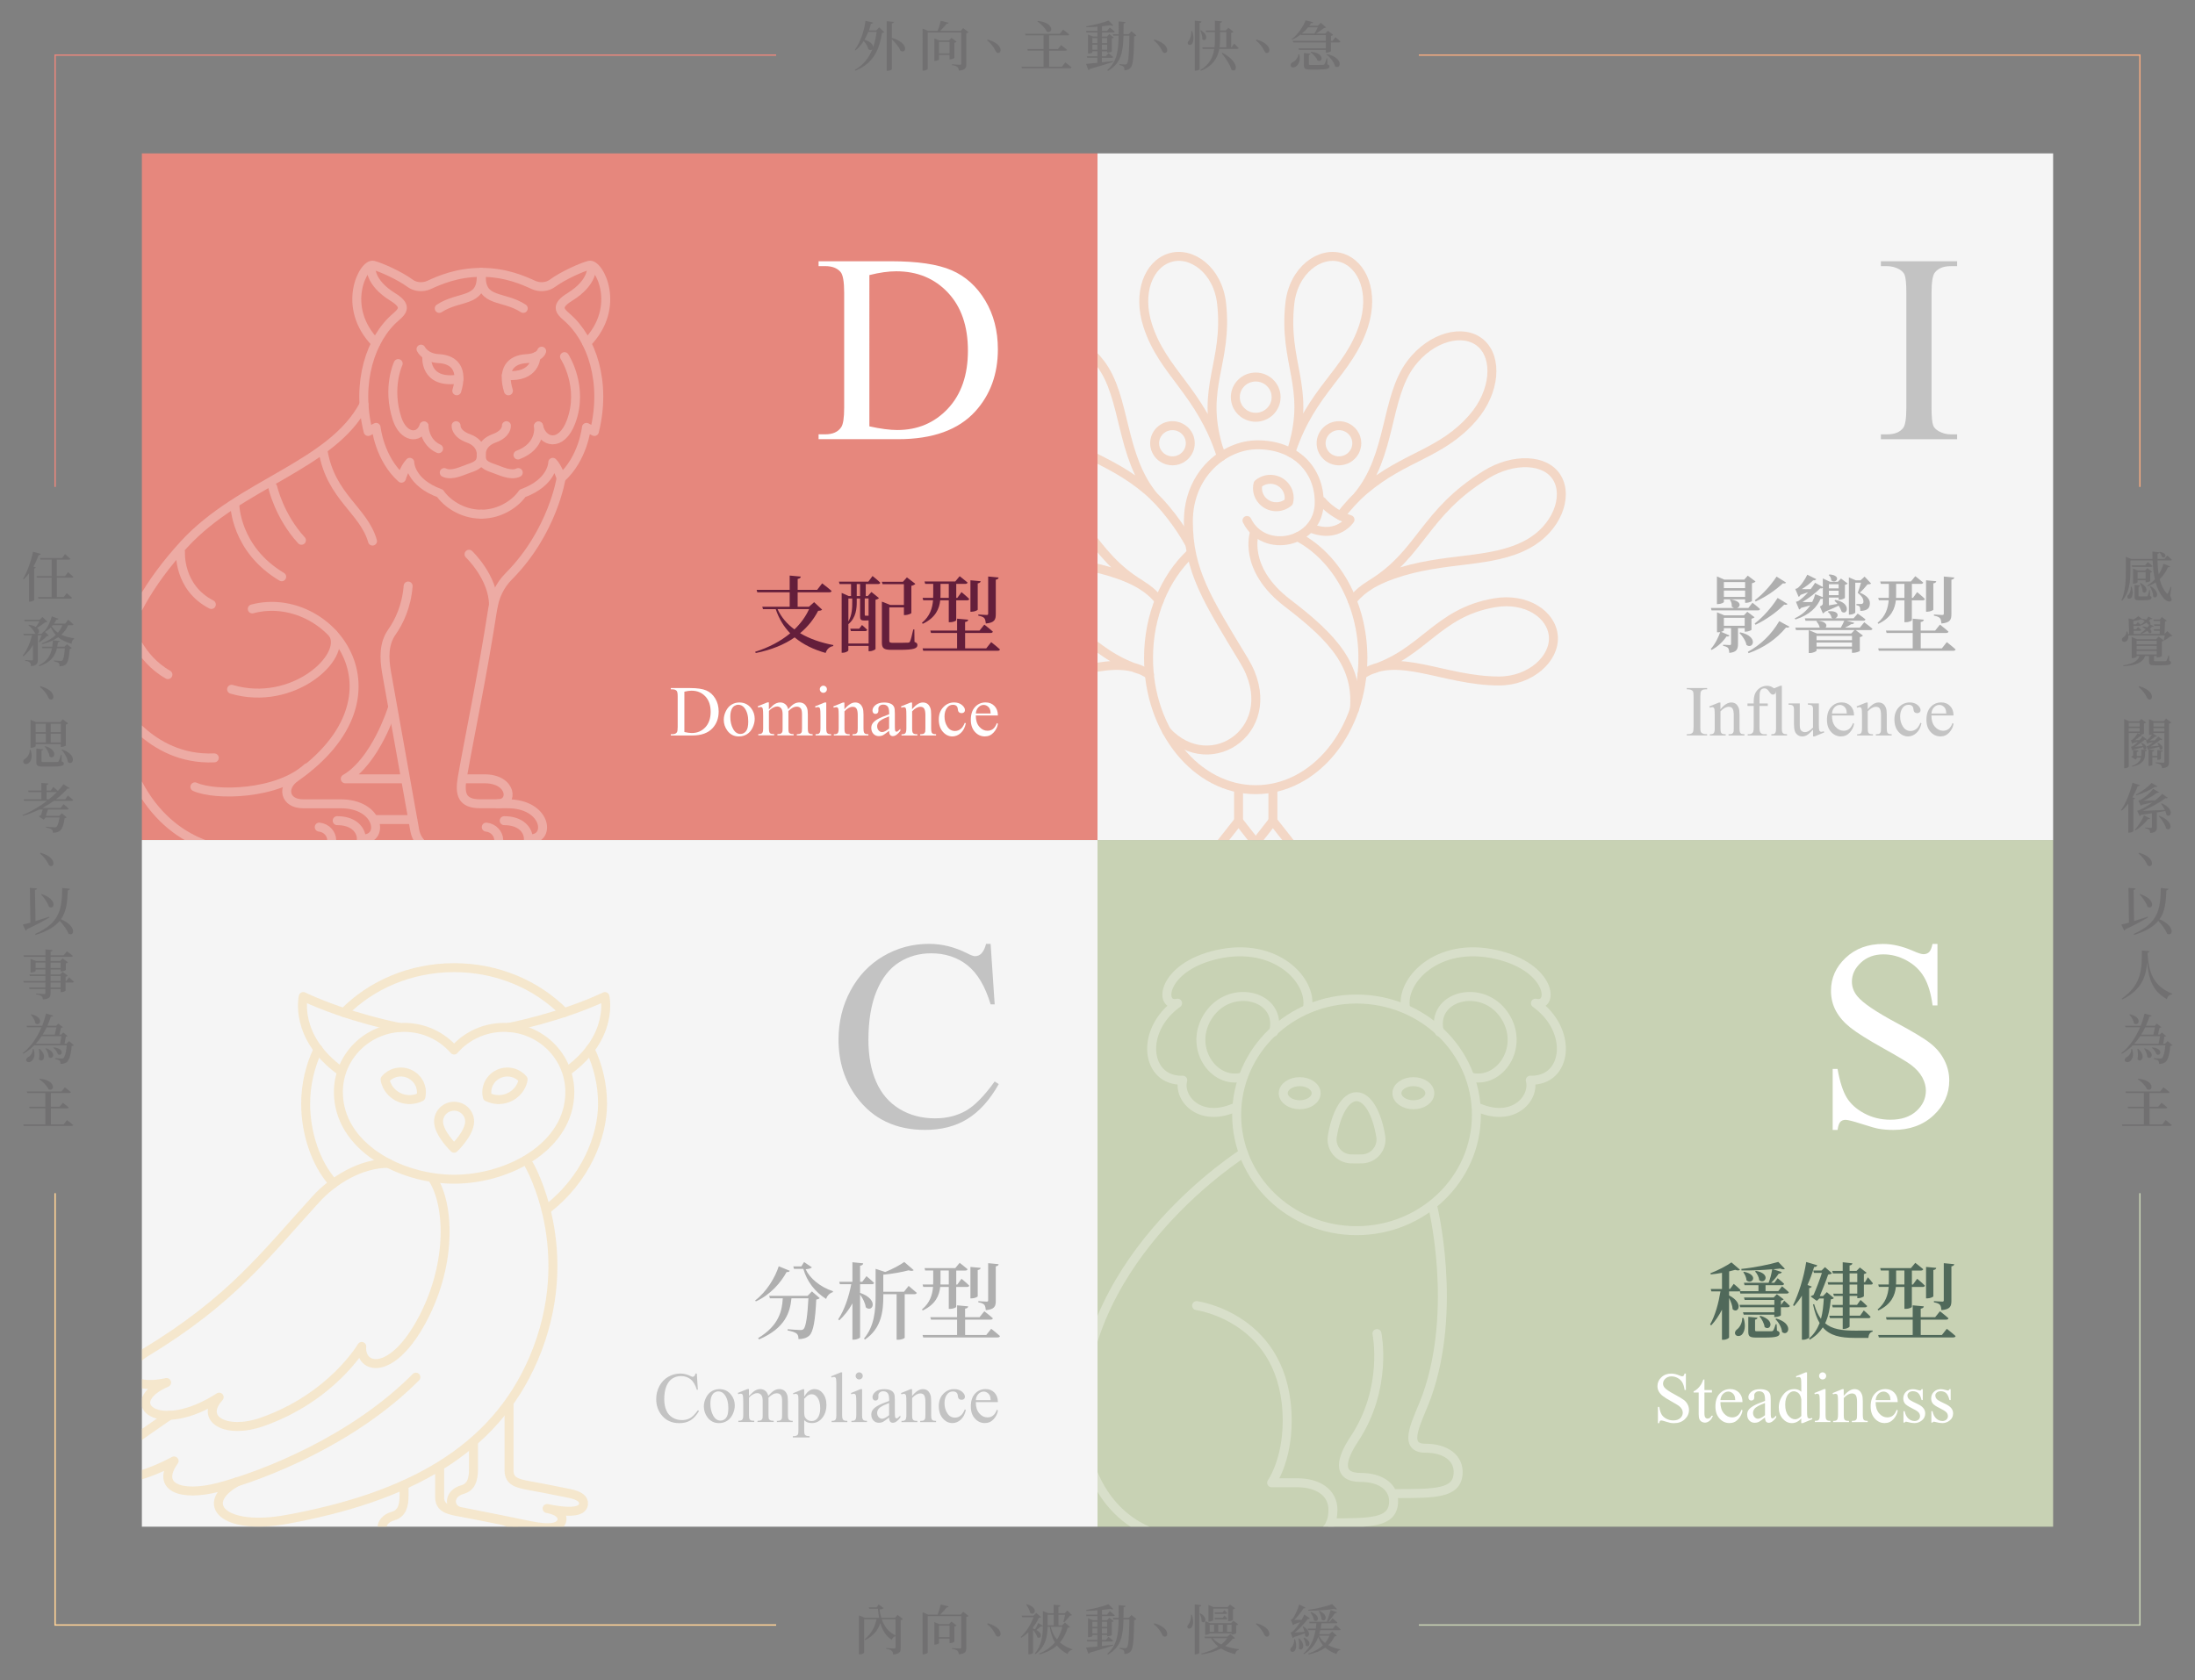 <?xml version="1.0" encoding="utf-8"?>
<!-- Generator: Adobe Illustrator 25.1.0, SVG Export Plug-In . SVG Version: 6.00 Build 0)  -->
<svg version="1.1" id="圖層_1" xmlns="http://www.w3.org/2000/svg" xmlns:xlink="http://www.w3.org/1999/xlink" x="0px" y="0px"
	 width="735.02px" height="562.76px" viewBox="0 0 735.02 562.76" style="enable-background:new 0 0 735.02 562.76;"
	 xml:space="preserve">
<rect x="0" y="0" width="735.02" height="562.76" fill="#808080" stroke="none"/>
<style type="text/css">
	.st0{fill:none;}
	.st1{fill:#717071;}
	.st2{fill:none;stroke:#E6877D;stroke-width:0.461;stroke-miterlimit:10;}
	.st3{fill:none;stroke:#F0AA80;stroke-width:0.461;stroke-miterlimit:10;}
	.st4{fill:none;stroke:#FFD296;stroke-width:0.461;stroke-miterlimit:10;}
	.st5{fill:none;stroke:#C8D2B4;stroke-width:0.461;stroke-miterlimit:10;}
	.st6{fill:#E6877D;}
	.st7{opacity:0.3;}
	.st8{clip-path:url(#SVGID_2_);}
	.st9{fill:none;stroke:#FFFFFF;stroke-width:3;stroke-linecap:round;stroke-linejoin:round;stroke-miterlimit:10;}
	.st10{fill:#641E3B;}
	.st11{fill:#FFFFFF;}
	.st12{fill:#F5F5F5;}
	.st13{opacity:0.4;}
	.st14{clip-path:url(#SVGID_4_);}
	.st15{fill:none;stroke:#F5D291;stroke-width:3;stroke-linecap:round;stroke-linejoin:round;stroke-miterlimit:10;}
	.st16{fill:#AFAFAF;}
	.st17{fill:#C3C3C3;}
	.st18{fill:#C8D2B4;}
	.st19{clip-path:url(#SVGID_6_);}
	.st20{fill:#50695A;}
	.st21{clip-path:url(#SVGID_8_);}
	.st22{fill:none;stroke:#F0AA80;stroke-width:3;stroke-linecap:round;stroke-linejoin:round;stroke-miterlimit:10;}
</style>
<g>
	<g>
		<g>
			<rect x="284.48" class="st0" width="166.06" height="32.29"/>
			<g>
				<path class="st1" d="M294.38,9.16l1.69,1.57c-0.13,0.18-0.31,0.25-0.72,0.29c-0.85,5.29-2.67,10.14-8.95,12.66l-0.18-0.23
					c2.9-1.67,4.74-4.09,5.89-6.93c-0.29,0.31-0.81,0.36-1.33-0.04c-0.18-0.92-0.85-1.96-1.55-2.74c-0.79,1.22-1.69,2.27-2.75,3.12
					l-0.23-0.16c1.69-2.34,3.06-5.89,3.58-9.72l2.49,0.58c-0.07,0.23-0.27,0.4-0.68,0.4c-0.2,0.79-0.43,1.53-0.68,2.23h2.47
					L294.38,9.16z M290.74,10.69c-0.36,0.95-0.77,1.82-1.26,2.63c2.16,0.61,2.9,1.67,2.9,2.48c0.58-1.6,0.94-3.33,1.15-5.11H290.74z
					 M298.66,12.69c5.92,1.71,4.81,5.53,2.88,4.32c-0.47-1.28-1.75-2.75-2.88-3.84v9.98c0,0.18-0.74,0.56-1.39,0.56h-0.34V7.09
					l2.39,0.25c-0.05,0.25-0.18,0.43-0.67,0.5V12.69z"/>
				<path class="st1" d="M324.32,10.79c-0.11,0.14-0.4,0.31-0.74,0.38v10.3c0,1.24-0.29,1.98-2.5,2.18c-0.07-0.52-0.2-0.94-0.5-1.21
					c-0.32-0.27-0.83-0.49-1.8-0.63v-0.27c0,0,2.16,0.16,2.65,0.16c0.36,0,0.45-0.13,0.45-0.41V10.87h-11.22v12.17
					c0,0.2-0.68,0.61-1.41,0.61h-0.31V9.57l1.85,0.79h3.19c0.4-1.04,0.81-2.41,1.04-3.39l2.65,0.65c-0.09,0.22-0.29,0.36-0.68,0.36
					c-0.58,0.68-1.35,1.6-2.16,2.38h6.86l0.83-0.95L324.32,10.79z M319.56,19.4c-0.02,0.13-0.81,0.49-1.35,0.49h-0.25v-1.49h-3.53
					v1.48c0,0.18-0.68,0.52-1.31,0.52h-0.25v-7.54l1.64,0.68h3.28l0.81-0.86l1.73,1.3c-0.13,0.14-0.4,0.29-0.76,0.38V19.4z
					 M317.96,17.89v-3.84h-3.53v3.84H317.96z"/>
				<path class="st1" d="M330.74,13.24c1.87,0.54,3.35,1.4,3.98,2.45c0.25,0.4,0.38,0.9,0.32,1.33c-0.07,0.38-0.32,0.72-0.81,0.72
					c-0.4,0-0.67-0.25-0.92-0.81c-0.52-1.08-1.39-2.29-2.75-3.42L330.74,13.24z"/>
				<path class="st1" d="M356.72,20.9c0,0,1.3,0.97,2.07,1.67c-0.05,0.2-0.23,0.29-0.5,0.29H342.2l-0.14-0.52h7.38v-5.38h-5.28
					l-0.14-0.52h5.42v-4.61h-6.03l-0.16-0.52h11.63l1.1-1.4c0,0,1.26,0.94,2.05,1.64c-0.05,0.2-0.25,0.29-0.5,0.29h-6.23v4.61h2.92
					l1.1-1.35c0,0,1.21,0.92,1.96,1.58c-0.04,0.2-0.23,0.29-0.5,0.29h-5.47v5.38h4.29L356.72,20.9z M347.55,7.01
					c5.85,0.65,4.93,4.56,2.95,3.55c-0.52-1.22-1.93-2.59-3.1-3.38L347.55,7.01z"/>
				<path class="st1" d="M372.77,20.7c-1.75,0.59-4.23,1.4-7.81,2.39c-0.11,0.23-0.29,0.36-0.49,0.4l-0.79-2.09
					c0.79-0.05,2.14-0.2,3.78-0.36v-1.69h-3.38l-0.14-0.52h3.53v-1.66h-1.67v0.34c0,0.13-0.49,0.41-1.24,0.41h-0.23v-6.36l1.67,0.68
					h1.48v-1.37h-3.66l-0.14-0.5h3.8V8.94c-1.22,0.09-2.5,0.16-3.69,0.18l-0.05-0.31c2.56-0.41,5.78-1.24,7.47-1.91l1.58,1.6
					c-0.18,0.16-0.56,0.14-1.01-0.05c-0.79,0.13-1.75,0.25-2.77,0.34v1.58h1.69l0.92-1.15c0,0,1.03,0.79,1.67,1.39
					c-0.05,0.18-0.23,0.27-0.49,0.27h-3.8v1.37h1.71l0.74-0.86l1.51,1.17c-0.11,0.14-0.29,0.25-0.67,0.31v4.34
					c0,0.07-0.52,0.4-1.28,0.4h-0.27v-0.43h-1.75v1.66h1.33l0.85-1.04c0,0,0.97,0.74,1.58,1.28c-0.05,0.2-0.22,0.29-0.47,0.29h-3.29
					v1.51c1.19-0.13,2.47-0.29,3.75-0.43L372.77,20.7z M365.78,12.76v1.69h1.67v-1.69H365.78z M367.46,16.65v-1.67h-1.67v1.67
					H367.46z M368.99,12.76v1.69h1.75v-1.69H368.99z M370.74,16.65v-1.67h-1.75v1.67H370.74z M380.55,11.87
					c-0.13,0.14-0.36,0.27-0.76,0.32c-0.11,6.84-0.34,9.58-1.21,10.52c-0.52,0.58-1.26,0.81-2.05,0.81c0-0.52-0.05-0.92-0.27-1.17
					c-0.23-0.25-0.76-0.45-1.37-0.59v-0.27c0.59,0.05,1.49,0.13,1.84,0.13c0.31,0,0.43-0.07,0.61-0.23
					c0.56-0.54,0.74-3.49,0.85-9.43h-1.98c-0.11,5.33-0.74,9.18-5.2,11.78l-0.23-0.29c3.26-2.75,3.75-6.45,3.8-11.49h-1.78
					l-0.16-0.52h1.96c0-1.33-0.02-2.75-0.02-4.27l2.32,0.23c-0.05,0.27-0.23,0.45-0.65,0.5c-0.02,1.24-0.02,2.41-0.04,3.53h1.78
					l0.92-0.95L380.55,11.87z"/>
				<path class="st1" d="M386.54,13.24c1.87,0.54,3.35,1.4,3.98,2.45c0.25,0.4,0.38,0.9,0.32,1.33c-0.07,0.38-0.32,0.72-0.81,0.72
					c-0.4,0-0.67-0.25-0.92-0.81c-0.52-1.08-1.39-2.29-2.75-3.42L386.54,13.24z"/>
				<path class="st1" d="M399.21,10.38c0.65,1.93,0.49,3.46,0.04,4.19c-0.31,0.5-1.06,0.67-1.4,0.22c-0.25-0.36-0.11-0.85,0.27-1.19
					c0.43-0.58,0.9-2,0.79-3.22H399.21z M402.34,7.18c-0.04,0.25-0.16,0.43-0.65,0.5v15.47c0,0.18-0.68,0.52-1.28,0.52h-0.32V6.92
					L402.34,7.18z M402.16,10.13c2.97,1.82,1.53,4.14,0.47,3.02c0.04-0.95-0.32-2.14-0.7-2.93L402.16,10.13z M413.27,14.61
					c0,0,0.94,0.86,1.5,1.48c-0.04,0.2-0.22,0.29-0.47,0.29h-6.01c-0.56,3.08-2.18,5.76-6.18,7.31l-0.16-0.23
					c3.03-1.8,4.23-4.27,4.66-7.08h-3.87l-0.14-0.52h4.09c0.11-0.85,0.14-1.71,0.14-2.61v-2.5h-2.92l-0.16-0.52h3.08V6.94l2.38,0.23
					c-0.04,0.25-0.18,0.45-0.65,0.52v2.52h1.91l0.86-0.9l1.71,1.33c-0.11,0.14-0.38,0.29-0.76,0.36v4.84h0.13L413.27,14.61z
					 M408.55,13.26c0,0.88-0.05,1.75-0.18,2.59h2.27v-5.11h-2.09V13.26z M409.31,17.67c6.09,3.21,4.86,7.06,3.04,5.64
					c-0.47-1.71-2.03-3.98-3.26-5.51L409.31,17.67z"/>
				<path class="st1" d="M420.74,13.24c1.87,0.54,3.35,1.4,3.98,2.45c0.25,0.4,0.38,0.9,0.32,1.33c-0.07,0.38-0.32,0.72-0.81,0.72
					c-0.4,0-0.67-0.25-0.92-0.81c-0.52-1.08-1.39-2.29-2.75-3.42L420.74,13.24z"/>
				<path class="st1" d="M435.08,18.18c0.54,2.21-0.36,3.67-1.28,4.19c-0.59,0.36-1.35,0.29-1.58-0.27
					c-0.18-0.54,0.14-0.99,0.61-1.24c0.85-0.38,1.84-1.44,1.98-2.7L435.08,18.18z M447.18,12.45c0,0,1.04,0.85,1.69,1.46
					c-0.05,0.2-0.23,0.29-0.49,0.29h-2.7v2.92c-0.02,0.14-0.85,0.5-1.42,0.5h-0.29v-0.9h-9l-0.16-0.52h9.16v-2h-10.91l-0.16-0.52
					h11.07v-1.93h-8.32l-0.07-0.22c-0.9,0.7-1.89,1.31-2.9,1.76l-0.16-0.16c1.93-1.44,3.8-4.02,4.68-6.32l2.56,0.67
					c-0.07,0.2-0.22,0.29-0.7,0.25c-0.2,0.31-0.4,0.59-0.63,0.9h2.86l1.01-0.99l1.75,1.55c-0.14,0.14-0.34,0.18-0.7,0.22
					c-0.72,0.54-1.71,1.3-2.65,1.82h3.1l0.85-0.92l1.8,1.35c-0.13,0.14-0.38,0.31-0.76,0.38v1.64h0.56L447.18,12.45z M438.02,9.16
					c-0.59,0.72-1.3,1.42-2.07,2.07h4.2c0.4-0.59,0.83-1.42,1.12-2.07H438.02z M444.5,21.56c0.52,0.18,0.67,0.36,0.67,0.7
					c0,0.74-0.74,1.04-4.09,1.04h-2.27c-1.8,0-2.18-0.29-2.18-1.51v-4.02l2.21,0.2c-0.04,0.23-0.2,0.38-0.56,0.43v3.04
					c0,0.25,0.09,0.32,0.79,0.32h2.14c0.86,0,1.58-0.02,1.86-0.04c0.27-0.02,0.36-0.07,0.47-0.23c0.18-0.27,0.41-0.99,0.7-1.94h0.22
					L444.5,21.56z M439.01,17.35c4.79,0.45,3.87,3.84,2.16,2.92c-0.32-1.01-1.4-2.12-2.32-2.75L439.01,17.35z M444.39,18.12
					c5.78,1.31,4.54,5.35,2.68,4.09c-0.34-1.39-1.64-3.01-2.84-3.94L444.39,18.12z"/>
			</g>
		</g>
		<g>
			<rect x="284.48" y="530.47" class="st0" width="166.06" height="32.29"/>
			<g>
				<path class="st1" d="M302.36,542.31c-0.09,0.14-0.38,0.31-0.74,0.36v9.31c0,1.26-0.29,2-2.52,2.21c-0.09-0.56-0.2-0.97-0.5-1.24
					c-0.34-0.29-0.83-0.52-1.82-0.65v-0.27c0,0,2.16,0.16,2.68,0.16c0.32,0,0.42-0.14,0.42-0.41v-3.76c-0.58,0.2-1.1,0.72-1.28,1.26
					c-1.96-1.31-3.11-3.15-3.8-5.58c-0.74,2.09-2.11,4.2-5.11,5.67l-0.2-0.23c2.48-1.98,3.6-4.61,4.02-6.75h-4.16v11.15
					c0,0.2-0.7,0.61-1.44,0.61h-0.29v-13.05l1.89,0.77h4.86c-0.16-0.92-0.29-1.93-0.38-2.99h-2.93l-0.16-0.5h2.67l0.65-0.95
					l1.69,1.22c-0.23,0.25-0.74,0.4-1.4,0.45c0.14,0.97,0.32,1.89,0.59,2.77h4.63l0.81-0.95L302.36,542.31z M295.26,542.38
					c0.83,2.36,2.23,4.29,4.61,5.42v-5.42H295.26z"/>
				<path class="st1" d="M324.32,541.27c-0.11,0.14-0.4,0.31-0.74,0.38v10.3c0,1.24-0.29,1.98-2.5,2.18
					c-0.07-0.52-0.2-0.94-0.5-1.21c-0.32-0.27-0.83-0.49-1.8-0.63v-0.27c0,0,2.16,0.16,2.65,0.16c0.36,0,0.45-0.13,0.45-0.41v-10.43
					h-11.22v12.17c0,0.2-0.68,0.61-1.41,0.61h-0.31v-14.08l1.85,0.79h3.19c0.4-1.04,0.81-2.41,1.04-3.39l2.65,0.65
					c-0.09,0.22-0.29,0.36-0.68,0.36c-0.58,0.68-1.35,1.6-2.16,2.38h6.86l0.83-0.95L324.32,541.27z M319.56,549.88
					c-0.02,0.13-0.81,0.49-1.35,0.49h-0.25v-1.49h-3.53v1.48c0,0.18-0.68,0.52-1.31,0.52h-0.25v-7.54l1.64,0.68h3.28l0.81-0.86
					l1.73,1.3c-0.13,0.14-0.4,0.29-0.76,0.38V549.88z M317.96,548.36v-3.83h-3.53v3.83H317.96z"/>
				<path class="st1" d="M330.74,543.72c1.87,0.54,3.35,1.4,3.98,2.45c0.25,0.4,0.38,0.9,0.32,1.33c-0.07,0.38-0.32,0.72-0.81,0.72
					c-0.4,0-0.67-0.25-0.92-0.81c-0.52-1.08-1.39-2.29-2.75-3.42L330.74,543.72z"/>
				<path class="st1" d="M358.28,544.94c-0.13,0.18-0.32,0.23-0.74,0.27c-0.58,1.85-1.4,3.53-2.61,4.93
					c1.13,1.03,2.56,1.75,4.14,2.29l-0.04,0.2c-0.72,0.09-1.26,0.59-1.55,1.37c-1.46-0.72-2.61-1.66-3.55-2.83
					c-1.44,1.28-3.31,2.3-5.82,2.97l-0.14-0.25c2.25-0.9,3.98-2.2,5.28-3.76c-0.83-1.39-1.4-3.08-1.73-5.22h-0.72
					c-0.05,2.99-0.59,6.66-4.07,9.15l-0.22-0.18c2.3-2.7,2.68-6.07,2.7-9.27c-0.13,0.16-0.36,0.25-0.68,0.16
					c-0.43,0.43-0.95,0.86-1.46,1.21c2.43,1.31,1.44,3.22,0.29,2.41c-0.22-0.79-0.85-1.71-1.44-2.41v7.63c0,0.13-0.52,0.5-1.28,0.5
					h-0.27v-7.36c-0.72,0.68-1.51,1.3-2.39,1.82l-0.18-0.23c1.85-1.73,3.49-4.36,4.3-6.64h-3.82l-0.16-0.52h3.96l0.94-0.92
					l1.57,1.39c-0.13,0.16-0.31,0.22-0.72,0.23c-0.45,1.06-1.12,2.16-1.94,3.2v0.41c0.25,0.09,0.49,0.18,0.68,0.27
					c0.36-0.58,0.74-1.35,1.04-2.12l1.57,0.94v-0.27v-4.66l1.85,0.72h1.76v-2.86l2.27,0.22c-0.04,0.25-0.18,0.43-0.67,0.5v2.14h2.09
					l0.88-0.9l1.57,1.51c-0.14,0.14-0.34,0.18-0.68,0.2c-0.47,0.68-1.3,1.62-1.96,2.2l-0.23-0.13c0.18-0.65,0.41-1.6,0.54-2.36h-2.2
					v3.53h1.22l0.96-0.94L358.28,544.94z M343.79,537.34c4.16,1.1,2.7,4.07,1.19,2.92c-0.18-0.92-0.83-2.09-1.37-2.81L343.79,537.34
					z M350.81,544.4h2.04v-3.53h-2.04v3.4V544.4z M351.85,544.91c0.43,1.73,1.15,3.13,2.09,4.25c0.85-1.26,1.44-2.7,1.8-4.25H351.85
					z"/>
				<path class="st1" d="M372.77,551.17c-1.75,0.59-4.23,1.4-7.81,2.39c-0.11,0.23-0.29,0.36-0.49,0.4l-0.79-2.09
					c0.79-0.05,2.14-0.2,3.78-0.36v-1.69h-3.38l-0.14-0.52h3.53v-1.66h-1.67v0.34c0,0.13-0.49,0.41-1.24,0.41h-0.23v-6.36l1.67,0.68
					h1.48v-1.37h-3.66l-0.14-0.5h3.8v-1.44c-1.22,0.09-2.5,0.16-3.69,0.18l-0.05-0.31c2.56-0.41,5.78-1.24,7.47-1.91l1.58,1.6
					c-0.18,0.16-0.56,0.14-1.01-0.05c-0.79,0.13-1.75,0.25-2.77,0.34v1.58h1.69l0.92-1.15c0,0,1.03,0.79,1.67,1.39
					c-0.05,0.18-0.23,0.27-0.49,0.27h-3.8v1.37h1.71l0.74-0.86l1.51,1.17c-0.11,0.14-0.29,0.25-0.67,0.31v4.34
					c0,0.07-0.52,0.4-1.28,0.4h-0.27v-0.43h-1.75v1.66h1.33l0.85-1.04c0,0,0.97,0.74,1.58,1.28c-0.05,0.2-0.22,0.29-0.47,0.29h-3.29
					v1.51c1.19-0.13,2.47-0.29,3.75-0.43L372.77,551.17z M365.78,543.23v1.69h1.67v-1.69H365.78z M367.46,547.12v-1.67h-1.67v1.67
					H367.46z M368.99,543.23v1.69h1.75v-1.69H368.99z M370.74,547.12v-1.67h-1.75v1.67H370.74z M380.55,542.35
					c-0.13,0.14-0.36,0.27-0.76,0.32c-0.11,6.84-0.34,9.58-1.21,10.52c-0.52,0.58-1.26,0.81-2.05,0.81c0-0.52-0.05-0.92-0.27-1.17
					c-0.23-0.25-0.76-0.45-1.37-0.59v-0.27c0.59,0.05,1.49,0.13,1.84,0.13c0.31,0,0.43-0.07,0.61-0.23
					c0.56-0.54,0.74-3.49,0.85-9.43h-1.98c-0.11,5.33-0.74,9.18-5.2,11.78l-0.23-0.29c3.26-2.75,3.75-6.45,3.8-11.49h-1.78
					l-0.16-0.52h1.96c0-1.33-0.02-2.75-0.02-4.27l2.32,0.23c-0.05,0.27-0.23,0.45-0.65,0.5c-0.02,1.24-0.02,2.41-0.04,3.53h1.78
					l0.92-0.95L380.55,542.35z"/>
				<path class="st1" d="M386.54,543.72c1.87,0.54,3.35,1.4,3.98,2.45c0.25,0.4,0.38,0.9,0.32,1.33c-0.07,0.38-0.32,0.72-0.81,0.72
					c-0.4,0-0.67-0.25-0.92-0.81c-0.52-1.08-1.39-2.29-2.75-3.42L386.54,543.72z"/>
				<path class="st1" d="M399.12,540.91c0.65,1.91,0.45,3.44-0.04,4.14c-0.32,0.5-1.04,0.65-1.37,0.22
					c-0.25-0.38-0.09-0.86,0.29-1.19c0.45-0.56,0.9-1.96,0.81-3.17H399.12z M402.25,537.65c-0.05,0.25-0.18,0.45-0.65,0.52v15.48
					c0,0.18-0.63,0.49-1.22,0.49h-0.31v-16.73L402.25,537.65z M401.95,540.39c2.84,1.6,1.48,3.78,0.43,2.75
					c0.04-0.88-0.32-1.98-0.67-2.68L401.95,540.39z M413.56,548.72c-0.14,0.14-0.32,0.18-0.79,0.22c-0.68,0.92-1.53,1.73-2.52,2.43
					c1.44,0.5,3.02,0.85,4.61,1.04l-0.02,0.22c-0.67,0.16-1.08,0.67-1.26,1.44c-1.75-0.43-3.35-1.04-4.7-1.89
					c-1.8,0.95-4,1.62-6.5,1.98l-0.11-0.29c2.14-0.52,4.09-1.31,5.69-2.34c-0.97-0.77-1.78-1.69-2.38-2.81h-2.11l-0.16-0.52h7.72
					l0.99-0.88L413.56,548.72z M412.39,547.46v-0.36h-7.29v0.02c0,0.13-0.7,0.47-1.31,0.47h-0.22v-4.57l1.64,0.67h7.02l0.76-0.81
					l1.66,1.22c-0.11,0.13-0.36,0.27-0.7,0.34v2.61c-0.02,0.11-0.79,0.41-1.28,0.41H412.39z M406.25,542.67c0,0.14-0.7,0.5-1.35,0.5
					h-0.25v-5.58l1.71,0.72h4.74l0.77-0.86l1.71,1.26c-0.11,0.14-0.36,0.29-0.7,0.36v3.49c-0.02,0.14-0.81,0.49-1.35,0.49h-0.27
					v-4.23h-5V542.67z M405.1,546.58h1.44v-2.38h-1.44V546.58z M406.07,548.72c0.72,0.86,1.71,1.55,2.86,2.11
					c0.81-0.63,1.48-1.33,2-2.11H406.07z M406.7,541.9h2.77l0.54-0.77c0,0,0.63,0.59,0.99,1.03c-0.04,0.18-0.2,0.27-0.43,0.27h-3.73
					L406.7,541.9z M409.98,539.32c0,0,0.61,0.58,0.99,1.01c-0.05,0.18-0.2,0.27-0.45,0.27h-3.67l-0.13-0.52h2.72L409.98,539.32z
					 M407.96,544.2v2.38h1.51v-2.38H407.96z M412.39,546.58v-2.38h-1.48v2.38H412.39z"/>
				<path class="st1" d="M420.74,543.72c1.87,0.54,3.35,1.4,3.98,2.45c0.25,0.4,0.38,0.9,0.32,1.33c-0.07,0.38-0.32,0.72-0.81,0.72
					c-0.4,0-0.67-0.25-0.92-0.81c-0.52-1.08-1.39-2.29-2.75-3.42L420.74,543.72z"/>
				<path class="st1" d="M433.66,549.08c0.59,1.8,0.41,3.19-0.07,3.85c-0.34,0.45-1.15,0.54-1.44,0.04
					c-0.23-0.43-0.04-0.94,0.38-1.22c0.45-0.49,0.94-1.66,0.83-2.66H433.66z M432.17,546.81c0,0,0.4-0.09,0.56-0.2
					c0.83-0.68,1.82-1.96,2.63-3.26c-0.58,0.22-1.26,0.47-1.96,0.68c-0.13,0.18-0.27,0.31-0.41,0.38l-0.77-1.87
					c0,0,0.34-0.09,0.49-0.2c0.88-0.97,1.98-3.55,2.34-4.92l2.07,1.03c-0.07,0.16-0.27,0.31-0.61,0.27c-0.72,1.17-2,2.81-3.11,3.89
					c0.68,0.02,1.55,0.02,2.43,0c0.4-0.67,0.72-1.3,0.94-1.8l1.85,1.26c-0.09,0.14-0.32,0.27-0.68,0.2
					c-0.95,1.35-2.75,3.26-4.38,4.56c0.86-0.05,2.03-0.13,3.26-0.22c-0.14-0.65-0.38-1.28-0.61-1.75l0.22-0.09
					c3.13,1.93,1.69,4.34,0.61,3.22c0-0.27-0.04-0.58-0.09-0.88c-0.95,0.34-2.25,0.79-3.62,1.21c-0.13,0.18-0.31,0.31-0.47,0.36
					L432.17,546.81z M435.07,548.81c2.52,2.3,0.86,4.65-0.13,3.37c0.18-1.06,0.07-2.38-0.13-3.31L435.07,548.81z M442.11,546.02
					c-0.11,0.47-0.22,0.9-0.36,1.35h3.4l0.94-0.86l1.55,1.37c-0.13,0.16-0.32,0.22-0.74,0.23c-0.52,1.12-1.22,2.11-2.11,2.95
					c1.15,0.67,2.54,1.1,4.02,1.39l-0.02,0.18c-0.63,0.14-1.08,0.65-1.24,1.39c-1.49-0.52-2.75-1.21-3.78-2.14
					c-1.42,1.06-3.28,1.82-5.56,2.29l-0.13-0.27c2.02-0.67,3.69-1.6,4.92-2.79c-0.63-0.77-1.15-1.69-1.57-2.77
					c-0.88,2.34-2.36,4.29-4.81,5.76l-0.16-0.2c2.38-2.14,3.55-4.83,4.05-7.87h-2.48l-0.14-0.52h2.72c0.09-0.59,0.14-1.17,0.18-1.78
					h-2.25l-0.14-0.52h5.92c0.4-1.03,0.88-2.57,1.26-3.92l2.12,0.74c-0.07,0.2-0.31,0.36-0.68,0.34c-0.67,0.97-1.48,2.03-2.21,2.84
					h0.49l0.9-1.13c0,0,1.04,0.79,1.64,1.37c-0.04,0.2-0.2,0.29-0.45,0.29h-4.88c-0.07,0.61-0.16,1.21-0.27,1.78h4.07l0.92-1.21
					c0,0,1.06,0.83,1.71,1.44c-0.05,0.2-0.23,0.29-0.49,0.29H442.11z M436.67,548.52c3.01,1.4,1.64,3.67,0.54,2.65
					c0.02-0.86-0.36-1.89-0.76-2.56L436.67,548.52z M447.72,538.98c-0.18,0.14-0.56,0.14-1.04-0.05c-2.2,0.36-5.6,0.63-8.57,0.58
					l-0.05-0.29c2.81-0.34,6.25-1.19,8.03-1.91L447.72,538.98z M438.99,539.94c3.58,1.31,2.29,3.83,1.03,2.79
					c-0.13-0.86-0.72-1.98-1.24-2.7L438.99,539.94z M441.82,539.58c3.44,1.55,1.93,4.05,0.72,2.9c-0.04-0.92-0.52-2.05-0.94-2.81
					L441.82,539.58z M441.67,547.89c0.49,0.99,1.17,1.8,2.04,2.45c0.61-0.74,1.12-1.55,1.46-2.45H441.67z"/>
			</g>
		</g>
		<g>
			
				<rect x="-76.11" y="265.24" transform="matrix(-1.836970e-16 1 -1 -1.836970e-16 297.527 265.237)" class="st0" width="184.51" height="32.29"/>
			<g>
				<path class="st1" d="M13.64,185.54c-0.07,0.22-0.29,0.38-0.7,0.36c-0.49,1.39-1.08,2.7-1.75,3.87l0.81,0.31
					c-0.05,0.16-0.22,0.27-0.56,0.34v10.57c-0.02,0.14-0.74,0.54-1.41,0.54H9.72v-9.47c-0.56,0.74-1.15,1.4-1.76,1.98l-0.23-0.16
					c1.3-2.25,2.67-5.73,3.33-9.07L13.64,185.54z M19.03,193.47v6.52h2.32l0.99-1.31c0,0,1.1,0.9,1.76,1.55
					c-0.05,0.2-0.23,0.29-0.49,0.29H12.87l-0.14-0.52h4.57v-6.52h-4.9l-0.14-0.52h5.04v-5.51h-3.75l-0.14-0.52h7.38l0.99-1.33
					c0,0,1.08,0.92,1.76,1.57c-0.05,0.2-0.23,0.29-0.49,0.29h-4.03v5.51h2.77l0.99-1.31c0,0,1.1,0.9,1.78,1.55
					c-0.05,0.2-0.23,0.29-0.49,0.29H19.03z"/>
				<path class="st1" d="M22.83,209.39c-0.52,1.24-1.3,2.3-2.29,3.21c1.15,0.56,2.57,0.95,4.3,1.21l-0.04,0.22
					c-0.47,0.22-0.76,0.81-0.85,1.6c-1.98-0.54-3.4-1.26-4.48-2.18c-0.54,0.38-1.13,0.72-1.76,1.03l2.3,0.22
					c-0.04,0.23-0.18,0.41-0.61,0.47c-0.05,0.49-0.13,0.97-0.22,1.46h2.38l0.88-0.86l1.6,1.33c-0.13,0.14-0.32,0.23-0.7,0.29
					c-0.18,2.92-0.59,4.63-1.39,5.24c-0.5,0.36-1.15,0.54-2,0.54c0-0.45-0.07-0.85-0.32-1.08c-0.27-0.25-0.92-0.45-1.58-0.58v-0.27
					c0.68,0.05,1.87,0.14,2.23,0.14c0.31,0,0.47-0.04,0.61-0.16c0.36-0.32,0.67-1.78,0.83-4.07h-2.65
					c-0.56,2.38-1.94,4.68-5.92,6.01L13,222.88c2.83-1.35,3.96-3.49,4.41-5.74h-3.19l-0.16-0.52h3.44c0.13-0.7,0.18-1.42,0.2-2.12
					c-1.06,0.5-2.27,0.92-3.58,1.24l-0.13-0.25c1.93-0.72,3.49-1.66,4.7-2.81c-0.67-0.74-1.19-1.58-1.66-2.54
					c-0.61,0.63-1.28,1.13-1.96,1.53l1.28,1.22c-0.14,0.13-0.32,0.18-0.7,0.2c-0.58,0.67-1.64,1.53-2.47,2.03l-0.2-0.13
					c0.31-0.59,0.7-1.49,0.94-2.2h-1.24v8.14c0,1.19-0.29,2.05-2.29,2.21c-0.02-0.5-0.13-0.94-0.38-1.21
					c-0.27-0.27-0.7-0.47-1.57-0.59v-0.25c0,0,1.84,0.13,2.21,0.13c0.31,0,0.38-0.11,0.38-0.34v-4.77c-0.85,1.4-1.91,2.67-3.19,3.73
					l-0.23-0.23c1.46-1.82,2.52-4.38,3.12-6.81H7.99l-0.16-0.5h4.34c-0.14-0.02-0.29-0.05-0.45-0.14c-0.36-0.97-1.39-2.09-2.21-2.75
					l0.16-0.14c1.04,0.14,1.82,0.41,2.34,0.74c0.41-0.58,0.88-1.31,1.21-1.91H8.28l-0.16-0.5h5.13l0.96-0.94l1.66,1.57
					c-0.14,0.14-0.34,0.18-0.74,0.2c-0.67,0.56-1.78,1.33-2.72,1.85c1.03,0.86,0.72,1.96-0.05,2.03h1.53l0.88-0.92l0.09,0.09
					c1.01-1.17,1.94-3.04,2.5-5.02l2.2,0.81c-0.07,0.2-0.31,0.34-0.7,0.31c-0.23,0.47-0.5,0.9-0.77,1.31h3.75l0.99-1.31
					c0,0,1.08,0.9,1.76,1.55c-0.05,0.2-0.23,0.29-0.49,0.29H22.83z M17.68,209.39c-0.11,0.14-0.23,0.29-0.36,0.43
					c0.56,0.83,1.24,1.53,2.07,2.11c0.65-0.77,1.15-1.62,1.48-2.54H17.68z"/>
				<path class="st1" d="M13.57,229.83c1.87,0.54,3.35,1.4,3.98,2.45c0.25,0.4,0.38,0.9,0.32,1.33c-0.07,0.38-0.32,0.72-0.81,0.72
					c-0.4,0-0.67-0.25-0.92-0.81c-0.52-1.08-1.39-2.29-2.75-3.42L13.57,229.83z"/>
				<path class="st1" d="M10.24,251.17c0.85,2.32,0.13,3.94-0.76,4.52c-0.56,0.4-1.37,0.31-1.62-0.29
					c-0.22-0.58,0.14-1.06,0.67-1.33c0.7-0.45,1.48-1.62,1.44-2.9H10.24z M11.95,249.23v0.68c0,0.18-0.74,0.56-1.46,0.56h-0.25
					v-9.36l1.84,0.77h8.1l0.86-0.95l1.78,1.39c-0.11,0.14-0.38,0.31-0.76,0.38v7c-0.02,0.13-0.86,0.49-1.42,0.49h-0.29v-0.95H11.95z
					 M11.95,242.41v2.83h3.38v-2.83H11.95z M15.34,248.71v-2.95h-3.38v2.95H15.34z M20.67,255.06c0.56,0.18,0.7,0.38,0.7,0.7
					c0,0.76-0.79,1.01-4.39,1.01h-2.49c-1.89,0-2.32-0.29-2.32-1.51v-4.5l2.27,0.22c-0.04,0.23-0.2,0.38-0.56,0.45v3.49
					c0,0.27,0.09,0.34,0.86,0.34h2.38c0.94,0,1.73,0,2.04-0.02c0.29-0.02,0.38-0.07,0.5-0.27c0.18-0.31,0.43-1.1,0.74-2.14h0.22
					L20.67,255.06z M15.14,249.93c4.59,1.31,3.03,4.75,1.42,3.46c-0.07-1.17-0.85-2.5-1.58-3.33L15.14,249.93z M16.98,242.41v2.83
					h3.38v-2.83H16.98z M20.36,248.71v-2.95h-3.38v2.95H20.36z M20.79,251.05c5.29,1.73,3.73,5.67,1.94,4.21
					c-0.14-1.42-1.13-3.04-2.11-4.09L20.79,251.05z"/>
				<path class="st1" d="M22.74,266.47c0,0,1.08,0.86,1.75,1.49c-0.05,0.2-0.25,0.29-0.5,0.29h-5.96c-1.15,0.85-2.45,1.64-3.83,2.38
					h6.1l0.97-1.26c0,0,1.08,0.86,1.75,1.49c-0.05,0.2-0.23,0.29-0.49,0.29h-6.46c-0.2,0.63-0.49,1.48-0.72,2.14h4.48l0.9-0.86
					l1.62,1.35c-0.13,0.14-0.34,0.23-0.7,0.29c-0.29,2.18-0.86,3.78-1.75,4.34c-0.52,0.36-1.24,0.52-2.18,0.52
					c0-0.45-0.07-0.86-0.4-1.1c-0.32-0.27-1.1-0.49-1.93-0.63l0.02-0.27c0.88,0.09,2.38,0.2,2.77,0.2c0.34,0,0.5-0.04,0.7-0.16
					c0.41-0.29,0.81-1.53,1.06-3.15H15.3l-0.67,0.72l-1.66-1.08c0.18-0.13,0.45-0.29,0.72-0.4c0.22-0.59,0.45-1.35,0.61-1.91h-1.15
					c-1.71,0.85-3.55,1.55-5.49,2.11l-0.11-0.25c2.97-1.19,5.78-2.9,8.19-4.75H8.06l-0.14-0.52h5.94v-2.41H9.59l-0.14-0.52h4.41
					v-2.56l2.32,0.2c-0.02,0.23-0.16,0.4-0.58,0.47v1.89h1.37l0.9-1.21c0,0,0.94,0.77,1.53,1.33c0.7-0.74,1.31-1.51,1.84-2.25
					l2.11,1.33c-0.13,0.18-0.32,0.23-0.76,0.11c-0.99,1.21-2.32,2.43-3.85,3.62h3.06L22.74,266.47z M16.4,267.73
					c0.95-0.79,1.85-1.58,2.65-2.41h-3.44v2.41H16.4z"/>
				<path class="st1" d="M13.57,285.63c1.87,0.54,3.35,1.4,3.98,2.45c0.25,0.4,0.38,0.9,0.32,1.33c-0.07,0.38-0.32,0.72-0.81,0.72
					c-0.4,0-0.67-0.25-0.92-0.81c-0.52-1.08-1.39-2.29-2.75-3.42L13.57,285.63z"/>
				<path class="st1" d="M16.58,307.28c-1.73,1.03-4.12,2.4-7.54,3.96c-0.07,0.22-0.23,0.41-0.43,0.49l-0.99-2.03
					c0.59-0.13,1.5-0.36,2.56-0.67L9.99,297.4l2.38,0.18c-0.02,0.25-0.16,0.45-0.65,0.52l0.16,10.43c1.44-0.45,3.06-0.95,4.63-1.48
					L16.58,307.28z M23.39,297.7c-0.04,0.27-0.25,0.49-0.68,0.52c-0.16,3.83-0.43,7.08-2.3,9.69c5.53,2.38,4.43,6,2.52,4.81
					c-0.52-1.35-1.76-2.99-2.92-4.27c-1.57,1.89-4.05,3.46-8.1,4.7l-0.16-0.31c8.43-3.78,8.95-8.43,9.09-15.4L23.39,297.7z
					 M13.93,299.47c5.56,1.84,4.25,5.51,2.43,4.23c-0.38-1.35-1.62-3.02-2.61-4.12L13.93,299.47z"/>
				<path class="st1" d="M23.1,327.35c0,0,1.03,0.86,1.62,1.48c-0.04,0.2-0.23,0.29-0.49,0.29h-2.27v2.72
					c-0.02,0.11-0.83,0.49-1.39,0.49h-0.27v-1.03h-3.37v1.35c0,1.22-0.29,1.93-2.54,2.12c-0.07-0.49-0.2-0.86-0.5-1.12
					c-0.32-0.25-0.81-0.45-1.82-0.58v-0.27c0,0,2.23,0.16,2.68,0.16c0.34,0,0.45-0.11,0.45-0.4v-1.28H9.88l-0.16-0.52h5.49v-1.66
					H7.97l-0.16-0.52h7.4v-1.67h-5.2l-0.16-0.5h5.37v-1.66h-3.28v0.5c0,0.14-0.79,0.5-1.46,0.5h-0.25v-4.57l1.84,0.72h3.15v-1.42
					h-7.2l-0.16-0.5h7.36v-1.96l2.39,0.23c-0.04,0.27-0.22,0.45-0.67,0.5v1.22h4.39l1.08-1.31c0,0,1.24,0.88,1.98,1.53
					c-0.04,0.2-0.23,0.29-0.5,0.29h-6.95v1.42h3.19l0.85-0.86l1.78,1.31c-0.13,0.13-0.38,0.27-0.72,0.34v2.2
					c-0.02,0.13-0.86,0.49-1.42,0.49h-0.31v-0.63h-3.37v1.66h3.19l0.83-0.88l1.73,1.3c-0.13,0.14-0.38,0.29-0.72,0.36v1.4h0.23
					L23.1,327.35z M15.21,324.25v-1.82h-3.28v1.82H15.21z M16.94,322.44v1.82h3.37v-1.82H16.94z M16.94,328.59h3.37v-1.67h-3.37
					V328.59z M20.31,329.12h-3.37v1.66h3.37V329.12z"/>
				<path class="st1" d="M24.74,350.1c-0.14,0.13-0.36,0.23-0.74,0.27c-0.25,3.04-0.83,4.81-1.71,5.46
					c-0.52,0.36-1.21,0.54-2.02,0.54c0-0.43-0.07-0.85-0.31-1.08c-0.25-0.25-0.81-0.45-1.44-0.56v-0.29
					c0.61,0.07,1.71,0.14,2.09,0.14c0.31,0,0.47-0.04,0.63-0.16c0.45-0.36,0.9-1.89,1.13-4.29H11.47c-1.06,1.06-2.27,2.03-3.66,2.84
					l-0.2-0.2c2.86-2.25,4.92-5.44,6.28-8.66H9.04l-0.16-0.52h5.24c0.56-1.39,0.99-2.77,1.3-4.09l2.38,0.68
					c-0.09,0.23-0.25,0.36-0.76,0.34c-0.32,0.99-0.7,2.02-1.17,3.06h2.97l0.68-0.72l1.51,1.19c-0.13,0.14-0.29,0.2-0.61,0.22
					l-0.52,2.27h0.61l0.67-0.7l1.46,1.17c-0.13,0.14-0.29,0.2-0.59,0.23l-0.41,2.36h0.63l0.88-0.86L24.74,350.1z M11.23,351.36
					c0.77,2.23-0.02,3.71-0.86,4.21c-0.58,0.36-1.33,0.29-1.55-0.27c-0.2-0.5,0.13-0.95,0.61-1.21c0.77-0.4,1.57-1.44,1.53-2.72
					L11.23,351.36z M10.49,339.75c4.43,0.99,2.97,4.23,1.37,3.04c-0.16-1.03-0.86-2.2-1.55-2.93L10.49,339.75z M13.95,347.08
					c-0.59,0.88-1.24,1.73-1.98,2.54h8.14l0.47-2.54H13.95z M13.21,351.31c2.95,2.38,0.96,4.99-0.18,3.46
					c0.25-1.12,0.16-2.43-0.05-3.4L13.21,351.31z M15.61,344.12c-0.38,0.81-0.83,1.64-1.33,2.43h4.07l0.54-2.43H15.61z
					 M15.46,351.13c3.75,1.33,2.21,4.14,0.86,2.93c-0.04-0.94-0.54-2.09-1.06-2.83L15.46,351.13z M17.98,350.84
					c3.85,0.34,2.86,3.15,1.41,2.3c-0.2-0.77-0.92-1.69-1.57-2.2L17.98,350.84z"/>
				<path class="st1" d="M22.45,375.18c0,0,1.3,0.97,2.07,1.67c-0.05,0.2-0.23,0.29-0.5,0.29H7.94l-0.14-0.52h7.38v-5.38H9.9
					l-0.14-0.52h5.42v-4.61H9.14l-0.16-0.52h11.63l1.1-1.4c0,0,1.26,0.94,2.05,1.64c-0.05,0.2-0.25,0.29-0.5,0.29h-6.23v4.61h2.92
					l1.1-1.35c0,0,1.21,0.92,1.96,1.58c-0.04,0.2-0.23,0.29-0.5,0.29h-5.47v5.38h4.29L22.45,375.18z M13.28,361.3
					c5.85,0.65,4.93,4.56,2.95,3.55c-0.52-1.22-1.93-2.59-3.1-3.38L13.28,361.3z"/>
			</g>
		</g>
		<g>
			
				<rect x="626.62" y="265.24" transform="matrix(-1.836970e-16 1 -1 -1.836970e-16 1000.257 -437.493)" class="st0" width="184.51" height="32.29"/>
			<g>
				<path class="st1" d="M726.71,199.55c0.52,0.99,0.61,1.51,0.32,1.73c-0.72,0.59-1.98-0.2-2.63-1.01
					c-1.19-1.44-2.02-3.2-2.58-5.22c-0.79,0.56-1.69,0.99-2.63,1.33l-0.18-0.23c0.9-0.54,1.78-1.24,2.58-2.09
					c-0.43-1.96-0.67-4.09-0.76-6.32h-7.45v3.39c0,2.93-0.13,7.2-2.74,10.08l-0.23-0.16c1.35-3.01,1.44-6.73,1.44-9.92v-4.63
					l1.8,0.72h7.15c-0.02-0.81-0.04-1.62-0.04-2.47l2.34,0.25l-0.04-0.04l0.18-0.13c3.06,0.59,1.78,2.57,0.7,1.71
					c-0.09-0.54-0.47-1.13-0.83-1.51c-0.04,0.22-0.2,0.4-0.65,0.47c-0.02,0.58-0.02,1.13,0,1.71h2.39l0.85-1.15
					c0,0,0.95,0.81,1.53,1.39c-0.05,0.2-0.23,0.29-0.47,0.29h-4.3c0.04,1.57,0.16,3.15,0.41,4.63c0.67-1.03,1.22-2.21,1.6-3.53
					l2.18,0.86c-0.09,0.22-0.31,0.36-0.7,0.31c-0.74,1.66-1.66,2.95-2.75,3.98c0.47,1.85,1.19,3.48,2.29,4.68
					c0.25,0.31,0.36,0.31,0.52-0.05c0.23-0.45,0.61-1.31,0.88-2.07l0.22,0.04L726.71,199.55z M713.82,196.56
					c0.56,1.71,0.34,3.06-0.11,3.66c-0.32,0.36-1.01,0.47-1.28,0.07c-0.22-0.4-0.02-0.83,0.36-1.12c0.43-0.47,0.83-1.62,0.7-2.61
					H713.82z M719.22,188.26c0,0,0.97,0.76,1.6,1.33c-0.05,0.2-0.23,0.29-0.49,0.29h-6.36l-0.14-0.52h4.48L719.22,188.26z
					 M715.8,195.03c0,0.13-0.68,0.47-1.3,0.47h-0.22v-5.06l1.58,0.65h2.45l0.76-0.79l1.62,1.22c-0.09,0.13-0.36,0.27-0.67,0.32v2.79
					c-0.02,0.13-0.79,0.41-1.28,0.41h-0.27v-0.68h-2.68V195.03z M719.98,199.64c0.4,0.14,0.49,0.32,0.49,0.58
					c0,0.56-0.56,0.85-2.79,0.85h-1.39c-1.3,0-1.51-0.31-1.51-1.21v-3.93l1.85,0.18c-0.02,0.23-0.2,0.4-0.52,0.45v2.95
					c0,0.22,0.05,0.27,0.5,0.27h1.15c0.54,0,0.94,0,1.1-0.02c0.16,0,0.22-0.04,0.31-0.2c0.14-0.25,0.32-1.04,0.54-1.93h0.22
					L719.98,199.64z M715.8,191.61v2.23h2.68v-2.23H715.8z M716.79,195.28c3.24,1.66,1.82,4.03,0.72,2.94
					c0.02-0.92-0.47-2.09-0.94-2.81L716.79,195.28z M720.16,196.35c3.42,2,2.07,4.61,0.88,3.49c-0.02-1.12-0.58-2.48-1.12-3.38
					L720.16,196.35z"/>
				<path class="st1" d="M712.7,212.91c0.07,0.92-0.2,1.66-0.88,1.98c-1.1,0.52-1.89-0.83-0.67-1.53c0.41-0.22,0.92-0.9,0.94-1.82
					l0.27-0.02c0.13,0.31,0.22,0.59,0.27,0.88h0.34l-0.18-5.24l1.67,0.34c0.63-0.38,1.24-0.83,1.6-1.12l1.3,0.99l0.04-0.04
					c0.52,0.04,0.94,0.11,1.3,0.22c0.29-0.34,0.52-0.68,0.7-1.03l1.41,0.7c-0.09,0.18-0.29,0.2-0.59,0.13
					c-0.18,0.22-0.4,0.43-0.63,0.63c0.56,0.41,0.61,0.92,0.38,1.17l1.26,0.61c-0.09,0.18-0.31,0.22-0.61,0.14
					c-0.2,0.25-0.43,0.5-0.72,0.76c0.95,0.77,0.52,1.75-0.27,1.4c-0.13-0.25-0.32-0.5-0.56-0.76c-0.63,0.41-1.35,0.79-2.05,1.04
					l-0.16-0.29c0.58-0.34,1.15-0.79,1.66-1.28c-0.36-0.29-0.76-0.56-1.1-0.74l0.18-0.2c0.59,0.07,1.08,0.18,1.46,0.34
					c0.25-0.31,0.49-0.61,0.67-0.92c-0.11,0.02-0.23,0.02-0.38-0.04c-0.14-0.2-0.34-0.43-0.58-0.65c-0.54,0.36-1.13,0.67-1.71,0.9
					l-0.18-0.27c0.47-0.31,0.92-0.68,1.31-1.1c-0.29-0.23-0.61-0.43-0.9-0.58c-0.09,0.02-0.2,0-0.34-0.04
					c-0.58,0.18-1.6,0.43-2.59,0.58l0.04,1.08h0.88l0.59-0.74c0,0,0.65,0.54,1.06,0.97c-0.04,0.2-0.2,0.29-0.43,0.29h-2.09
					l0.05,1.12h0.86l0.61-0.76c0,0,0.67,0.54,1.08,0.99c-0.04,0.2-0.22,0.29-0.45,0.29h-2.09l0.04,1.06h8.68l0.04-1.06h-1.91
					l-0.16-0.52h2.09l0.04-1.12h-1.87l-0.16-0.52h2.05l0.05-1.13h-2.14l-0.16-0.5h2.16l0.7-0.83l1.66,1.26
					c-0.13,0.16-0.27,0.2-0.59,0.25l-0.18,4.14l0.92-0.92l1.67,1.58c-0.14,0.14-0.34,0.18-0.68,0.2c-0.49,0.41-1.37,1.01-1.96,1.33
					l-0.2-0.11c0.11-0.4,0.23-1.03,0.32-1.55H712.7z M726.4,221.31c0.45,0.18,0.58,0.38,0.58,0.67c0,0.65-0.59,0.88-3.53,0.88h-1.91
					c-1.64,0-1.91-0.27-1.91-1.33v-1.78h-1.33c-0.83,2.39-3.42,3.15-7.27,3.4l-0.04-0.27c3.06-0.52,4.83-1.31,5.42-3.13h-0.94v0.2
					c0,0.14-0.74,0.5-1.4,0.5h-0.25v-7.08l1.76,0.74h6.46l0.81-0.88l1.73,1.31c-0.11,0.13-0.36,0.29-0.67,0.34v4.88
					c-0.02,0.13-0.88,0.45-1.42,0.45h-0.29v-0.47h-0.92v0.13v1.39c0,0.2,0.05,0.23,0.59,0.23h1.73h1.48
					c0.23-0.02,0.31-0.05,0.4-0.22c0.16-0.23,0.38-0.86,0.67-1.69h0.2L726.4,221.31z M715.47,214.63v1.21h6.73v-1.21H715.47z
					 M722.21,216.36h-6.73v1.17h6.73V216.36z M715.47,219.23h6.73v-1.19h-6.73V219.23z"/>
				<path class="st1" d="M716.3,229.83c1.87,0.54,3.35,1.4,3.98,2.45c0.25,0.4,0.38,0.9,0.32,1.33c-0.07,0.38-0.32,0.72-0.81,0.72
					c-0.4,0-0.67-0.25-0.92-0.81c-0.52-1.08-1.39-2.29-2.75-3.42L716.3,229.83z"/>
				<path class="st1" d="M713.57,250.15c0,0,0.27-0.05,0.4-0.11c0.63-0.34,1.33-0.94,1.96-1.57c-0.49,0.11-1.01,0.22-1.51,0.32
					c-0.11,0.2-0.23,0.31-0.36,0.36l-0.52-1.17c0,0,0.22-0.05,0.32-0.11c0.76-0.41,1.62-1.69,1.96-2.32l0.67,0.41v-0.43h-3.66v11.18
					c0,0.22-0.56,0.61-1.26,0.61h-0.27v-16.47l1.62,0.74h3.4l0.72-0.77l1.57,1.19c-0.09,0.13-0.36,0.27-0.67,0.32v3.38
					c-0.02,0.11-0.72,0.4-1.21,0.4l0.54,0.34c-0.07,0.13-0.31,0.27-0.68,0.18c-0.45,0.43-1.1,0.92-1.75,1.33
					c0.49-0.02,1.03-0.04,1.6-0.07c0.43-0.47,0.79-0.94,1.04-1.28l1.37,1.03c-0.09,0.13-0.34,0.25-0.72,0.13
					c-0.76,0.72-2.02,1.66-3.21,2.36c0.74-0.04,1.66-0.13,2.63-0.22c-0.16-0.38-0.36-0.74-0.54-0.99l0.22-0.09
					c2.41,1.12,1.42,2.77,0.59,2.03c-0.02-0.18-0.07-0.4-0.14-0.59c-0.79,0.2-2.09,0.56-3.33,0.83c-0.09,0.11-0.2,0.2-0.29,0.23
					L713.57,250.15z M712.83,242.12v1.24h3.66v-1.24H712.83z M716.48,245.02v-1.13h-3.66v1.13H716.48z M717.04,251.07l1.85,0.18
					c-0.05,0.23-0.18,0.4-0.59,0.45v1.19c-0.04,1.48-0.74,3.08-4.27,3.94l-0.18-0.23c2.07-0.74,2.84-1.78,3.1-2.86h-1.28l-0.52,0.7
					l-1.51-0.95c0.14-0.13,0.42-0.29,0.67-0.41v-1.89l1.82,0.2c-0.04,0.23-0.2,0.4-0.61,0.47v1.37h1.51
					c0.02-0.13,0.02-0.25,0.02-0.38V251.07z M727.07,242.03c-0.13,0.14-0.41,0.31-0.77,0.38v12.87c0,1.13-0.25,1.85-2.29,2.05
					c-0.07-0.5-0.18-0.9-0.47-1.12c-0.31-0.27-0.77-0.45-1.69-0.59v-0.27c0,0,2.05,0.14,2.47,0.14c0.34,0,0.45-0.11,0.45-0.4v-9.56
					h-3.66v0.2c0,0.02-0.02,0.05-0.04,0.07l1.24,0.76c-0.09,0.16-0.32,0.29-0.7,0.2c-0.47,0.41-1.13,0.92-1.78,1.31
					c0.5-0.02,1.12-0.04,1.73-0.07c0.47-0.49,0.86-0.95,1.13-1.3l1.37,0.99c-0.09,0.14-0.34,0.27-0.72,0.14
					c-0.76,0.67-2,1.55-3.19,2.2c0.77-0.04,1.73-0.13,2.74-0.22c-0.13-0.32-0.31-0.63-0.45-0.86l0.23-0.11
					c2.38,1.21,1.35,2.83,0.52,2.07c-0.02-0.23-0.07-0.49-0.16-0.74c-0.86,0.22-2.18,0.56-3.48,0.83l-0.04,0.05l1.89,0.2
					c-0.04,0.25-0.2,0.43-0.67,0.5v1.44h1.66v-1.98l1.82,0.18c-0.04,0.23-0.18,0.38-0.61,0.45v2.34c0,0.13-0.54,0.34-0.97,0.34
					h-0.23v-0.81h-1.66v2.47c0,0.13-0.56,0.38-1.04,0.38h-0.23v-5.46c-0.05,0.04-0.11,0.07-0.16,0.09l-0.5-1.19
					c0,0,0.25-0.05,0.38-0.11c0.58-0.27,1.21-0.77,1.8-1.33c-0.5,0.11-1.04,0.23-1.57,0.34c-0.11,0.14-0.22,0.23-0.32,0.29
					l-0.52-1.19c0,0,0.22-0.05,0.32-0.11c0.63-0.31,1.31-1.21,1.75-1.87c-0.23,0.09-0.54,0.16-0.81,0.16h-0.22v-5.28l1.58,0.67h3.38
					l0.76-0.9L727.07,242.03z M721.11,242.12v1.24h3.66v-1.24H721.11z M724.77,245.02v-1.13h-3.66v1.13H724.77z"/>
				<path class="st1" d="M714.95,267.41c-0.05,0.16-0.22,0.29-0.56,0.34v10.66c-0.02,0.13-0.74,0.5-1.39,0.5h-0.32v-9.71
					c-0.68,0.86-1.39,1.66-2.16,2.32l-0.25-0.16c1.49-2.21,3.02-5.71,3.8-9.16l2.47,0.77c-0.09,0.22-0.31,0.36-0.7,0.34
					c-0.5,1.35-1.1,2.61-1.76,3.76L714.95,267.41z M719.96,274.14c-0.09,0.18-0.25,0.27-0.67,0.2c-0.92,1.24-2.49,2.79-4.21,3.78
					l-0.2-0.22c1.28-1.33,2.5-3.39,3.06-4.79L719.96,274.14z M715.21,266.15c1.98-0.95,4.21-2.66,5.24-3.89l2.03,1.15
					c-0.14,0.18-0.43,0.25-0.95,0.16c-1.39,1.01-3.83,2.18-6.19,2.81L715.21,266.15z M723.85,269.07c4.52,1.96,3.1,5.15,1.6,3.89
					c-0.05-0.4-0.2-0.85-0.38-1.31c-0.81,0.14-1.75,0.31-2.81,0.49v4.9c0,1.13-0.29,1.82-2.23,1.98c-0.02-0.45-0.11-0.83-0.32-1.04
					c-0.23-0.23-0.59-0.41-1.37-0.52v-0.25c0,0,1.53,0.11,1.89,0.11c0.29,0,0.36-0.11,0.36-0.32v-4.59
					c-1.13,0.18-2.36,0.36-3.65,0.54c-0.13,0.22-0.27,0.34-0.43,0.41l-0.86-1.8c0,0,0.43-0.07,0.65-0.16
					c1.35-0.56,2.97-1.55,4.45-2.61c-1.01,0.25-2.21,0.52-3.48,0.79c-0.11,0.18-0.23,0.29-0.36,0.36l-0.86-1.78
					c0,0,0.34-0.07,0.52-0.14c1.57-0.7,3.66-2.7,4.45-3.78l1.96,1.12c-0.11,0.16-0.32,0.29-0.72,0.22
					c-1.03,0.81-2.85,1.89-4.48,2.63c1.04-0.02,2.43-0.07,3.91-0.13c0.99-0.77,1.84-1.55,2.36-2.14l1.84,1.26
					c-0.11,0.16-0.38,0.29-0.76,0.16c-1.64,1.28-4.81,3.06-7.63,4.25c1.82-0.05,4.52-0.18,7.42-0.32c-0.36-0.77-0.83-1.49-1.24-2.07
					L723.85,269.07z M723.11,273.28c5.2,2,3.91,5.51,2.25,4.25c-0.31-1.35-1.51-3.04-2.45-4.12L723.11,273.28z"/>
				<path class="st1" d="M716.3,285.63c1.87,0.54,3.35,1.4,3.98,2.45c0.25,0.4,0.38,0.9,0.32,1.33c-0.07,0.38-0.32,0.72-0.81,0.72
					c-0.4,0-0.67-0.25-0.92-0.81c-0.52-1.08-1.39-2.29-2.75-3.42L716.3,285.63z"/>
				<path class="st1" d="M719.31,307.28c-1.73,1.03-4.12,2.4-7.54,3.96c-0.07,0.22-0.23,0.41-0.43,0.49l-0.99-2.03
					c0.59-0.13,1.5-0.36,2.56-0.67l-0.18-11.63l2.38,0.18c-0.02,0.25-0.16,0.45-0.65,0.52l0.16,10.43c1.44-0.45,3.06-0.95,4.63-1.48
					L719.31,307.28z M726.12,297.7c-0.04,0.27-0.25,0.49-0.68,0.52c-0.16,3.83-0.43,7.08-2.3,9.69c5.53,2.38,4.43,6,2.52,4.81
					c-0.52-1.35-1.76-2.99-2.92-4.27c-1.57,1.89-4.05,3.46-8.1,4.7l-0.16-0.31c8.43-3.78,8.95-8.43,9.09-15.4L726.12,297.7z
					 M716.66,299.47c5.56,1.84,4.25,5.51,2.43,4.23c-0.38-1.35-1.62-3.02-2.61-4.12L716.66,299.47z"/>
				<path class="st1" d="M719.76,318.62c-0.04,0.25-0.18,0.43-0.65,0.5c0.4,6.79,2.05,11.18,8.25,13.72l-0.04,0.2
					c-0.88,0.16-1.48,0.7-1.71,1.64c-4.68-2.52-6.14-6.73-6.63-12.35c-0.32,4.5-1.62,9.13-8.25,12.41l-0.22-0.27
					c6.84-4.66,6.72-10.48,6.73-16.1L719.76,318.62z"/>
				<path class="st1" d="M727.47,350.1c-0.14,0.13-0.36,0.23-0.74,0.27c-0.25,3.04-0.83,4.81-1.71,5.46
					c-0.52,0.36-1.21,0.54-2.02,0.54c0-0.43-0.07-0.85-0.31-1.08c-0.25-0.25-0.81-0.45-1.44-0.56v-0.29
					c0.61,0.07,1.71,0.14,2.09,0.14c0.31,0,0.47-0.04,0.63-0.16c0.45-0.36,0.9-1.89,1.13-4.29H714.2c-1.06,1.06-2.27,2.03-3.66,2.84
					l-0.2-0.2c2.86-2.25,4.92-5.44,6.28-8.66h-4.86l-0.16-0.52h5.24c0.56-1.39,0.99-2.77,1.3-4.09l2.38,0.68
					c-0.09,0.23-0.25,0.36-0.76,0.34c-0.32,0.99-0.7,2.02-1.17,3.06h2.97l0.68-0.72l1.51,1.19c-0.13,0.14-0.29,0.2-0.61,0.22
					l-0.52,2.27h0.61l0.67-0.7l1.46,1.17c-0.13,0.14-0.29,0.2-0.59,0.23l-0.41,2.36h0.63l0.88-0.86L727.47,350.1z M713.96,351.36
					c0.77,2.23-0.02,3.71-0.86,4.21c-0.58,0.36-1.33,0.29-1.55-0.27c-0.2-0.5,0.13-0.95,0.61-1.21c0.77-0.4,1.57-1.44,1.53-2.72
					L713.96,351.36z M713.22,339.75c4.43,0.99,2.97,4.23,1.37,3.04c-0.16-1.03-0.86-2.2-1.55-2.93L713.22,339.75z M716.68,347.08
					c-0.59,0.88-1.24,1.73-1.98,2.54h8.14l0.47-2.54H716.68z M715.94,351.31c2.95,2.38,0.96,4.99-0.18,3.46
					c0.25-1.12,0.16-2.43-0.05-3.4L715.94,351.31z M718.34,344.12c-0.38,0.81-0.83,1.64-1.33,2.43h4.07l0.54-2.43H718.34z
					 M718.19,351.13c3.75,1.33,2.21,4.14,0.86,2.93c-0.04-0.94-0.54-2.09-1.06-2.83L718.19,351.13z M720.71,350.84
					c3.85,0.34,2.86,3.15,1.41,2.3c-0.2-0.77-0.92-1.69-1.57-2.2L720.71,350.84z"/>
				<path class="st1" d="M725.18,375.18c0,0,1.3,0.97,2.07,1.67c-0.05,0.2-0.23,0.29-0.5,0.29h-16.08l-0.14-0.52h7.38v-5.38h-5.28
					l-0.14-0.52h5.42v-4.61h-6.03l-0.16-0.52h11.63l1.1-1.4c0,0,1.26,0.94,2.05,1.64c-0.05,0.2-0.25,0.29-0.5,0.29h-6.23v4.61h2.92
					l1.1-1.35c0,0,1.21,0.92,1.96,1.58c-0.04,0.2-0.23,0.29-0.5,0.29h-5.47v5.38h4.29L725.18,375.18z M716.01,361.3
					c5.85,0.65,4.93,4.56,2.95,3.55c-0.52-1.22-1.93-2.59-3.1-3.38L716.01,361.3z"/>
			</g>
		</g>
	</g>
	<g>
		<g>
			<polyline class="st2" points="18.45,163.09 18.45,18.45 259.9,18.45 			"/>
			<polyline class="st3" points="716.57,163.09 716.57,18.45 475.12,18.45 			"/>
		</g>
		<g>
			<polyline class="st4" points="18.45,399.67 18.45,544.31 259.9,544.31 			"/>
			<polyline class="st5" points="716.57,399.67 716.57,544.31 475.12,544.31 			"/>
		</g>
	</g>
	<g>
		<rect x="47.51" y="51.38" class="st6" width="320" height="230"/>
		<g class="st7">
			<defs>
				<rect id="SVGID_1_" x="47.51" y="51.38" class="st7" width="165.04" height="230"/>
			</defs>
			<clipPath id="SVGID_2_">
				<use xlink:href="#SVGID_1_"  style="overflow:visible;"/>
			</clipPath>
			<g class="st8">
				<g>
					<g>
						<g>
							<path class="st9" d="M125.85,114.92c-11.9-12.13-4.1-26.91-0.84-26.07c2.68,0.69,8.96,3.55,12.29,6.02
								c1.77,1.31,4.29,1.52,6.38,0.57c3.41-1.56,9.33-4.21,17.48-4.21"/>
							<path class="st9" d="M124.24,89.45c0,0-0.72,5.08,7.3,10.03c4.78,2.95,3.4,4.66,1.02,6.7c-8.46,7.22-13.38,21.98-9.28,38.35
								l2.66-1.37c0,0,1.08,10.41,8.49,17.02c0,0,0.93-3.35,2.79-5.32c0,0-0.04,6.69,10.14,10.4c2.07,3.06,7.16,6.97,13.8,6.97"/>
						</g>
						<g>
							<path class="st9" d="M196.47,114.92c11.9-12.13,4.1-26.91,0.84-26.07c-2.68,0.69-8.96,3.55-12.29,6.02
								c-1.77,1.31-4.29,1.52-6.38,0.57c-3.41-1.56-9.33-4.21-17.48-4.21"/>
							<path class="st9" d="M198.08,89.45c0,0,0.72,5.08-7.3,10.03c-4.78,2.95-3.4,4.66-1.02,6.7c8.46,7.22,13.38,21.98,9.28,38.35
								l-2.66-1.37c0,0-1.08,10.41-8.49,17.02c0,0-0.93-3.35-2.79-5.32c0,0,0.04,6.69-10.14,10.4c-2.07,3.06-7.16,6.97-13.8,6.97"/>
						</g>
					</g>
					<g>
						<path class="st9" d="M147.09,103.3c6.72-4.39,14.06-1.87,14.06-10.63"/>
						<g>
							<path class="st9" d="M133.34,121.78c0,0-3.8,8.04-0.36,18.51c2.04,6.2,7.33,7.04,9,2.4"/>
							<path class="st9" d="M141.99,142.69c0,0,0,5.4,4.88,7.6"/>
						</g>
					</g>
					<g>
						<path class="st9" d="M148.76,158.29c2.54,1.25,6.12-0.67,8.32-1.4c2.68-0.89,4.07-1.73,4.07-4.16c0,0-0.62-4.12,4.31-5.9
							c4.37-1.58,4.12-4.24,4.12-4.24"/>
						<path class="st9" d="M173.55,158.29c-2.54,1.25-6.12-0.67-8.32-1.4c-2.68-0.89-4.07-1.73-4.07-4.16c0,0,0.62-4.12-4.31-5.9
							c-4.37-1.58-4.12-4.24-4.12-4.24"/>
					</g>
					<g>
						<path class="st9" d="M140.98,116.95c0,0,1.42,2.95,5.9,3.17c5.51,0.28,8.22,3.8,6.08,10.78"/>
						<path class="st9" d="M142.92,119.46c0,0-0.93,9.34,10.73,7.5"/>
					</g>
					<g>
						<g>
							<path class="st9" d="M175.22,103.3c-6.72-4.39-14.06-1.87-14.06-10.63"/>
							<g>
								<path class="st9" d="M189.03,119.46c0,0,6.63,10.09,2.16,21.89c-3.24,8.53-9.59,6.98-10.86,1.34"/>
								<path class="st9" d="M180.33,142.69c0,0,1.15,6.71-6.88,9.71"/>
							</g>
						</g>
						<g>
							<path class="st9" d="M181.38,117.63c0,0-0.57,2.27-5.05,2.5c-5.51,0.28-8.22,3.8-6.08,10.78"/>
							<path class="st9" d="M179.46,119.46c0,0-0.01,7.14-9.91,6.29"/>
						</g>
					</g>
				</g>
				<g>
					<path class="st9" d="M136.67,196.29c-0.55,6.91-3.07,12.05-5.46,15.46c-2.75,3.93-2.58,8.68-1.78,13.4l9.48,53.13
						c0.8,4.06,4.41,7,8.6,7c0,0,18.96,0,25.51,0c5.62,0,6-10.39-4.18-10.39"/>
					<path class="st9" d="M187.89,160.18c0,0-2.78,18.02-17.51,32.84c-3.05,3.07-4.75,6.8-5.41,11.04
						c-3.48,22.45-7.55,41.53-10.16,56.33c-0.99,5.61-0.15,8.84,6.01,8.84c3.56,0,7.1,0,9.19,0c12.91,0,14.64,11.76,7.55,11.76"/>
					<path class="st9" d="M162.83,277.05c5.09,0.54,6.37,8.23-0.91,8.23"/>
				</g>
				<g>
					<path class="st9" d="M121.88,135.5c-10.79,20.56-41.5,26.38-60.23,46.82c-24.5,26.74-25.04,48.59-20.74,65.91
						c7.17,28.82,26.83,37.05,40.84,37.05c0,0,28.79,0,35.34,0c5.62,0,6-10.39-4.18-10.39"/>
					<path class="st9" d="M84.48,203.96c25.65-6.82,54.11,28.65,14.41,56.44c-4.7,3.29-3.54,8.84,2.62,8.84c3.56,0,10.49,0,12.58,0
						c12.91,0,14.64,11.76,7.55,11.76"/>
					<path class="st9" d="M106.9,277.05c5.09,0.54,6.37,8.23-0.91,8.23"/>
				</g>
				<g>
					<path class="st9" d="M155.89,260.87c2.47,0,4.93,0,6.38,0c9.22,0,9.88,8.37,4.43,8.37"/>
				</g>
				<g>
					<path class="st9" d="M44.42,258.72c-13.29-2.7-24.9-12.05-39.99-13.44c-10.4-0.95-16,2.44-18.45,6.85
						c-2.58,4.65-1.18,11.46,6.35,14.57c4.1,1.69,5.67,5.42,3.5,8.31c-2.16,2.9-7.25,3.85-11.35,2.16
						c-16.93-7-18.22-21.09-13.4-30.28c4.6-8.76,15.34-14.63,31.11-14.02c14.67,0.57,26.17,6.3,37.66,10.45"/>
				</g>
				<path class="st9" d="M131.24,237.66c0,0-5.47,17.34-15.62,23.21h19.52"/>
				<line class="st9" x1="126" y1="274.52" x2="138.2" y2="274.52"/>
				<path class="st9" d="M157.06,185.65c0,0,8.15,7.75,8.19,16.98"/>
				<path class="st9" d="M60.44,184.93c0,0-0.79,11.82,10.33,17.55"/>
				<path class="st9" d="M78.63,168.94c0,0,0.1,14.97,15.7,24.25"/>
				<path class="st9" d="M91.32,163.16c0,0,2.17,9.7,9.62,17.81"/>
				<path class="st9" d="M108.21,151.21c2.65,15.29,13.6,19.73,16.53,30.03"/>
				<path class="st9" d="M77.55,230.88c20.61,6.08,38.93-11.03,33.93-18.66"/>
				<path class="st9" d="M43.54,209.93c0,0,2.87,10.48,12.69,16.04"/>
				<path class="st9" d="M39.02,234.7c0,0,10.59,20.15,32.74,19.16"/>
				<path class="st9" d="M65.26,263.56c6.85,3.07,27.58,2.71,37.63-6.39"/>
			</g>
		</g>
		<g>
			<path class="st10" d="M275.29,204.2c-0.25,0.28-0.56,0.36-1.32,0.39c-1.48,2.86-3.5,5.38-6.05,7.5
				c3.25,1.93,7.11,3.22,11.14,3.98l-0.06,0.34c-1.23,0.2-2.13,1.04-2.52,2.3c-4-1.12-7.5-2.8-10.39-5.21
				c-3.44,2.41-7.73,4.17-13.02,5.24l-0.2-0.42c4.59-1.43,8.57-3.56,11.73-6.19c-2.1-2.18-3.75-4.84-4.84-8.09h-4.26l-0.25-0.81
				h9.18v-4.84h-10.84l-0.22-0.81h11.06v-4.79l3.72,0.34c-0.06,0.39-0.28,0.67-1.04,0.78v3.67h6.52l1.68-2.18
				c0,0,1.96,1.48,3.16,2.55c-0.08,0.31-0.39,0.45-0.76,0.45h-10.61v4.84h3.78l1.74-1.54L275.29,204.2z M260.37,204.03
				c1.26,2.77,3.22,5.01,5.66,6.8c2.1-2.02,3.75-4.28,4.9-6.8H260.37z"/>
			<path class="st10" d="M292.18,192.94c0,0,1.65,1.29,2.6,2.24c-0.08,0.31-0.31,0.45-0.73,0.45h-4.14v4.03h0.67l1.23-1.37
				l2.52,2.04c-0.17,0.22-0.59,0.45-1.15,0.56v16.49c-0.03,0.22-1.15,0.76-1.96,0.76h-0.36v-1.79h-6.78v1.48
				c0,0.25-0.87,0.81-1.88,0.81h-0.36V198.6l2.38,1.06h0.76v-4.03h-3.84l-0.22-0.81h9.86L292.18,192.94z M290.86,215.54v-7.73
				c-0.22,0.03-0.5,0.03-0.81,0.03h-0.7c-1.15,0-1.34-0.42-1.34-1.4v-5.96h-1.12v1.15c0,2.1-0.2,5.26-2.77,7.42l-0.03-0.03v6.52
				H290.86z M284.09,200.47v7.7c1.26-2.18,1.29-4.62,1.29-6.55v-1.15H284.09z M288.65,209.35c0,0,1.06,0.9,1.74,1.6
				c-0.08,0.31-0.34,0.45-0.7,0.45h-4.76l-0.22-0.81h3L288.65,209.35z M288.01,195.63h-1.12v4.03h1.12V195.63z M289.57,200.47v5.4
				c0,0.28,0.06,0.36,0.25,0.36h0.36h0.36h0.25h0.06v-5.77H289.57z M306.23,215.01c0.78,0.28,0.98,0.59,0.98,1.06
				c0,1.09-1.15,1.6-5.74,1.6h-3c-2.55,0-3.16-0.56-3.16-2.46v-13.69l2.83,1.12h4.54v-6.97h-7.14l-0.25-0.81h7.08l1.32-1.46
				l2.83,2.16c-0.2,0.25-0.7,0.53-1.34,0.67v9.13c-0.03,0.17-1.26,0.67-2.07,0.67h-0.42v-2.58h-4.9v11.17c0,0.5,0.17,0.7,1.2,0.7
				h2.66c1.18,0,2.07-0.03,2.44-0.06c0.36-0.03,0.5-0.11,0.64-0.42c0.28-0.5,0.67-2.16,1.09-4h0.36L306.23,215.01z"/>
			<path class="st10" d="M308.72,208.62c2.69-2.21,3.5-4.93,3.72-7.56h-3.28l-0.22-0.81h3.53c0.03-0.36,0.03-0.76,0.03-1.12v-3.56
				h-2.69l-0.22-0.81h10.3l1.46-1.76c0,0,1.62,1.23,2.66,2.13c-0.08,0.31-0.39,0.45-0.78,0.45h-3.02v4.68h0.36l1.4-1.93
				c0,0,1.65,1.34,2.6,2.3c-0.08,0.31-0.36,0.45-0.76,0.45h-3.61v6.69c-0.03,0.14-0.81,0.64-2.1,0.64h-0.39v-7.34h-2.86
				c-0.31,2.8-1.51,5.82-5.85,7.87L308.72,208.62z M331.91,215.09c0,0,1.85,1.43,2.94,2.44c-0.08,0.31-0.36,0.45-0.78,0.45h-24.92
				l-0.22-0.81h11.56v-5.15h-8.74l-0.22-0.81h8.96v-3.98l3.72,0.34c-0.06,0.39-0.28,0.67-1.04,0.78v2.86h4.84l1.6-1.99
				c0,0,1.76,1.34,2.86,2.35c-0.08,0.31-0.36,0.45-0.78,0.45h-8.51v5.15h7.08L331.91,215.09z M314.94,199.13
				c0,0.36,0,0.73-0.03,1.12h2.8v-4.68h-2.77V199.13z M327.4,204.2c0,0.22-1.09,0.7-1.99,0.7h-0.45v-10.53l3.42,0.31
				c-0.06,0.36-0.28,0.62-0.98,0.73V204.2z M327.6,205.82c0,0,2.3,0.17,2.8,0.17c0.39,0,0.5-0.14,0.5-0.48v-12.4l3.5,0.34
				c-0.06,0.39-0.34,0.62-0.95,0.73v11.48c0,1.88-0.36,2.91-3.33,3.19c-0.08-0.78-0.2-1.4-0.5-1.79c-0.36-0.39-0.92-0.64-2.02-0.84
				V205.82z"/>
		</g>
		<g>
			<path class="st11" d="M274.11,147.11v-1.63h2.24c2.52,0,4.31-0.81,5.36-2.42c0.64-0.97,0.97-3.13,0.97-6.5v-38.5
				c0-3.72-0.41-6.05-1.23-6.99c-1.14-1.29-2.84-1.93-5.1-1.93h-2.24v-1.63h24.26c8.91,0,15.68,1.01,20.33,3.03
				c4.64,2.02,8.38,5.39,11.21,10.11c2.83,4.72,4.24,10.17,4.24,16.35c0,8.29-2.52,15.22-7.56,20.79
				c-5.65,6.21-14.27,9.32-25.84,9.32H274.11z M291.12,142.81c3.72,0.82,6.84,1.23,9.36,1.23c6.8,0,12.44-2.39,16.92-7.16
				c4.48-4.77,6.72-11.25,6.72-19.42c0-8.23-2.24-14.72-6.72-19.47s-10.24-7.12-17.27-7.12c-2.64,0-5.64,0.42-9.01,1.27V142.81z"/>
		</g>
		<g>
			<g>
				<path class="st11" d="M224.64,246.35v-0.43h0.6c0.67,0,1.15-0.21,1.43-0.64c0.17-0.26,0.26-0.84,0.26-1.73v-10.27
					c0-0.99-0.11-1.61-0.33-1.86c-0.3-0.34-0.76-0.52-1.36-0.52h-0.6v-0.43h6.47c2.38,0,4.18,0.27,5.42,0.81s2.23,1.44,2.99,2.7
					s1.13,2.71,1.13,4.36c0,2.21-0.67,4.06-2.02,5.54c-1.51,1.66-3.8,2.48-6.89,2.48H224.64z M229.17,245.2
					c0.99,0.22,1.82,0.33,2.5,0.33c1.81,0,3.32-0.64,4.51-1.91s1.79-3,1.79-5.18c0-2.2-0.6-3.93-1.79-5.19
					c-1.2-1.27-2.73-1.9-4.61-1.9c-0.7,0-1.5,0.11-2.4,0.34V245.2z"/>
				<path class="st11" d="M247.56,235.3c1.62,0,2.93,0.62,3.91,1.85c0.84,1.05,1.25,2.27,1.25,3.63c0,0.96-0.23,1.93-0.69,2.92
					s-1.1,1.73-1.9,2.23s-1.71,0.75-2.7,0.75c-1.62,0-2.9-0.64-3.86-1.93c-0.8-1.09-1.21-2.3-1.21-3.66c0-0.98,0.24-1.96,0.73-2.94
					s1.13-1.69,1.93-2.16S246.67,235.3,247.56,235.3z M247.2,236.06c-0.41,0-0.83,0.12-1.25,0.37s-0.76,0.68-1.01,1.29
					c-0.26,0.62-0.39,1.41-0.39,2.38c0,1.56,0.31,2.91,0.93,4.04s1.44,1.7,2.46,1.7c0.76,0,1.38-0.31,1.88-0.94s0.74-1.7,0.74-3.22
					c0-1.91-0.41-3.41-1.23-4.5C248.76,236.43,248.06,236.06,247.2,236.06z"/>
				<path class="st11" d="M257.5,237.58c0.78-0.78,1.24-1.23,1.38-1.35c0.35-0.3,0.73-0.53,1.14-0.69s0.81-0.25,1.21-0.25
					c0.67,0,1.25,0.2,1.73,0.59s0.81,0.96,0.97,1.7c0.8-0.94,1.48-1.55,2.04-1.85s1.12-0.44,1.71-0.44c0.57,0,1.08,0.15,1.52,0.44
					s0.79,0.77,1.05,1.44c0.17,0.45,0.26,1.16,0.26,2.13v4.62c0,0.67,0.05,1.13,0.15,1.38c0.08,0.17,0.22,0.32,0.43,0.44
					s0.55,0.18,1.03,0.18v0.42h-5.3v-0.42h0.22c0.46,0,0.82-0.09,1.08-0.27c0.18-0.12,0.31-0.32,0.39-0.6
					c0.03-0.13,0.05-0.51,0.05-1.14v-4.62c0-0.88-0.11-1.49-0.32-1.85c-0.3-0.5-0.79-0.75-1.46-0.75c-0.41,0-0.83,0.1-1.25,0.31
					s-0.92,0.59-1.52,1.15l-0.02,0.13l0.02,0.5v5.12c0,0.73,0.04,1.19,0.12,1.37s0.24,0.33,0.46,0.45s0.61,0.18,1.16,0.18v0.42
					h-5.43v-0.42c0.59,0,1-0.07,1.22-0.21c0.22-0.14,0.38-0.35,0.46-0.63c0.04-0.13,0.06-0.52,0.06-1.16v-4.62
					c0-0.88-0.13-1.5-0.39-1.89c-0.34-0.5-0.82-0.75-1.44-0.75c-0.42,0-0.84,0.11-1.25,0.34c-0.65,0.34-1.15,0.73-1.5,1.16v5.75
					c0,0.7,0.05,1.16,0.15,1.37s0.24,0.37,0.43,0.47s0.58,0.16,1.17,0.16v0.42h-5.31v-0.42c0.49,0,0.84-0.05,1.03-0.16
					s0.34-0.27,0.45-0.5s0.15-0.68,0.15-1.34v-4.1c0-1.18-0.04-1.94-0.11-2.29c-0.05-0.26-0.14-0.44-0.26-0.53s-0.28-0.15-0.48-0.15
					c-0.22,0-0.48,0.06-0.79,0.18l-0.18-0.42l3.23-1.31h0.5V237.58z"/>
				<path class="st11" d="M276.68,235.3v8.62c0,0.67,0.05,1.12,0.15,1.34s0.24,0.39,0.43,0.5s0.54,0.16,1.05,0.16v0.42h-5.21v-0.42
					c0.52,0,0.88-0.05,1.05-0.15s0.32-0.27,0.43-0.5s0.16-0.68,0.16-1.35v-4.14c0-1.16-0.04-1.92-0.11-2.26
					c-0.05-0.25-0.14-0.42-0.26-0.52s-0.28-0.15-0.48-0.15c-0.22,0-0.48,0.06-0.8,0.18l-0.16-0.42l3.23-1.31H276.68z M275.71,229.68
					c0.33,0,0.61,0.12,0.84,0.35s0.35,0.51,0.35,0.84s-0.12,0.61-0.35,0.84s-0.51,0.35-0.84,0.35s-0.61-0.12-0.84-0.35
					s-0.35-0.52-0.35-0.84s0.12-0.61,0.35-0.84S275.37,229.68,275.71,229.68z"/>
				<path class="st11" d="M282.77,237.57c1.26-1.52,2.46-2.27,3.6-2.27c0.59,0,1.09,0.15,1.51,0.44s0.76,0.78,1.01,1.45
					c0.17,0.47,0.26,1.19,0.26,2.16v4.58c0,0.68,0.05,1.14,0.16,1.38c0.09,0.2,0.22,0.35,0.42,0.46s0.54,0.16,1.06,0.16v0.42h-5.31
					v-0.42h0.22c0.5,0,0.85-0.08,1.05-0.23s0.34-0.38,0.42-0.67c0.03-0.12,0.05-0.48,0.05-1.1v-4.39c0-0.98-0.13-1.69-0.38-2.13
					s-0.68-0.66-1.28-0.66c-0.93,0-1.86,0.51-2.78,1.52v5.66c0,0.73,0.04,1.18,0.13,1.35c0.11,0.23,0.26,0.39,0.45,0.5
					s0.58,0.16,1.17,0.16v0.42h-5.31v-0.42h0.23c0.55,0,0.92-0.14,1.11-0.42s0.29-0.81,0.29-1.59v-3.98c0-1.29-0.03-2.07-0.09-2.36
					s-0.15-0.47-0.27-0.57s-0.28-0.15-0.49-0.15c-0.22,0-0.48,0.06-0.79,0.18l-0.18-0.42l3.23-1.31h0.5V237.57z"/>
				<path class="st11" d="M297.73,244.8c-1.1,0.85-1.79,1.34-2.07,1.48c-0.42,0.2-0.87,0.29-1.35,0.29c-0.74,0-1.35-0.25-1.83-0.76
					s-0.72-1.18-0.72-2c0-0.52,0.12-0.98,0.35-1.36c0.32-0.53,0.88-1.03,1.67-1.5s2.11-1.04,3.96-1.71v-0.42
					c0-1.07-0.17-1.8-0.51-2.2s-0.83-0.6-1.48-0.6c-0.49,0-0.88,0.13-1.17,0.4c-0.3,0.27-0.45,0.57-0.45,0.91l0.02,0.68
					c0,0.36-0.09,0.64-0.28,0.83s-0.42,0.29-0.72,0.29c-0.29,0-0.53-0.1-0.71-0.3s-0.28-0.48-0.28-0.83c0-0.67,0.34-1.29,1.03-1.85
					s1.65-0.84,2.89-0.84c0.95,0,1.73,0.16,2.34,0.48c0.46,0.24,0.8,0.62,1.02,1.14c0.14,0.34,0.21,1.02,0.21,2.06v3.64
					c0,1.02,0.02,1.65,0.06,1.88s0.1,0.38,0.19,0.46s0.19,0.12,0.31,0.12c0.12,0,0.23-0.03,0.33-0.08c0.16-0.1,0.48-0.39,0.95-0.86
					v0.66c-0.88,1.17-1.71,1.76-2.51,1.76c-0.38,0-0.69-0.13-0.91-0.4S297.74,245.44,297.73,244.8z M297.73,244.04v-4.09
					c-1.18,0.47-1.94,0.8-2.29,1c-0.62,0.34-1.06,0.7-1.32,1.08s-0.4,0.79-0.4,1.23c0,0.56,0.17,1.03,0.5,1.4s0.72,0.56,1.16,0.56
					C295.98,245.21,296.76,244.82,297.73,244.04z"/>
				<path class="st11" d="M305.43,237.57c1.26-1.52,2.46-2.27,3.6-2.27c0.59,0,1.09,0.15,1.51,0.44s0.76,0.78,1.01,1.45
					c0.17,0.47,0.26,1.19,0.26,2.16v4.58c0,0.68,0.05,1.14,0.16,1.38c0.09,0.2,0.22,0.35,0.42,0.46s0.54,0.16,1.06,0.16v0.42h-5.31
					v-0.42h0.22c0.5,0,0.85-0.08,1.05-0.23s0.34-0.38,0.42-0.67c0.03-0.12,0.05-0.48,0.05-1.1v-4.39c0-0.98-0.13-1.69-0.38-2.13
					s-0.68-0.66-1.28-0.66c-0.93,0-1.86,0.51-2.78,1.52v5.66c0,0.73,0.04,1.18,0.13,1.35c0.11,0.23,0.26,0.39,0.45,0.5
					s0.58,0.16,1.17,0.16v0.42h-5.31v-0.42h0.23c0.55,0,0.92-0.14,1.11-0.42s0.29-0.81,0.29-1.59v-3.98c0-1.29-0.03-2.07-0.09-2.36
					s-0.15-0.47-0.27-0.57s-0.28-0.15-0.49-0.15c-0.22,0-0.48,0.06-0.79,0.18l-0.18-0.42l3.23-1.31h0.5V237.57z"/>
				<path class="st11" d="M323.42,242.27c-0.29,1.41-0.86,2.5-1.7,3.26s-1.78,1.14-2.8,1.14c-1.22,0-2.28-0.51-3.19-1.54
					s-1.36-2.41-1.36-4.15c0-1.69,0.5-3.06,1.51-4.11s2.21-1.58,3.62-1.58c1.05,0,1.92,0.28,2.6,0.84s1.02,1.14,1.02,1.74
					c0,0.3-0.1,0.54-0.29,0.72s-0.46,0.28-0.8,0.28c-0.46,0-0.81-0.15-1.04-0.45c-0.13-0.16-0.22-0.48-0.26-0.94
					s-0.2-0.81-0.47-1.05c-0.27-0.23-0.65-0.35-1.14-0.35c-0.78,0-1.41,0.29-1.89,0.87c-0.63,0.77-0.95,1.78-0.95,3.04
					c0,1.28,0.31,2.41,0.94,3.39s1.48,1.47,2.55,1.47c0.77,0,1.45-0.26,2.06-0.79c0.43-0.36,0.85-1.01,1.25-1.96L323.42,242.27z"/>
				<path class="st11" d="M326.76,239.66c-0.01,1.59,0.38,2.84,1.16,3.75s1.7,1.36,2.75,1.36c0.7,0,1.31-0.19,1.83-0.58
					s0.96-1.05,1.31-1.99l0.36,0.23c-0.16,1.07-0.64,2.04-1.43,2.92s-1.78,1.32-2.96,1.32c-1.29,0-2.39-0.5-3.31-1.51
					s-1.38-2.35-1.38-4.05c0-1.84,0.47-3.27,1.41-4.29s2.12-1.54,3.54-1.54c1.2,0,2.19,0.4,2.96,1.19s1.16,1.85,1.16,3.18H326.76z
					 M326.76,238.98h4.97c-0.04-0.69-0.12-1.17-0.25-1.45c-0.2-0.44-0.49-0.78-0.87-1.03s-0.79-0.38-1.21-0.38
					c-0.65,0-1.23,0.25-1.74,0.76S326.84,238.08,326.76,238.98z"/>
			</g>
		</g>
		<rect x="81.31" y="85.88" class="st0" width="252.41" height="161"/>
	</g>
	<g>
		<rect x="47.51" y="281.38" class="st12" width="320" height="230"/>
		<g class="st13">
			<defs>
				<rect id="SVGID_3_" x="47.51" y="281.38" class="st13" width="165.04" height="230"/>
			</defs>
			<clipPath id="SVGID_4_">
				<use xlink:href="#SVGID_3_"  style="overflow:visible;"/>
			</clipPath>
			<g class="st14">
				<path class="st15" d="M168.79,344.13c-6.7,0-12.69,2.95-16.73,7.59c-4.04-4.64-10.03-7.59-16.73-7.59
					c-12.16,0-22.02,9.69-22.02,21.65c0,18.32,20.73,29.21,38.75,29.21s38.75-10.9,38.75-29.21
					C190.81,353.82,180.95,344.13,168.79,344.13z"/>
				<path class="st15" d="M157.26,375.65c0-2.82-2.33-5.11-5.2-5.11s-5.2,2.29-5.2,5.11c0,4,5.2,8.95,5.2,8.95
					S157.26,379.65,157.26,375.65z"/>
				<path class="st15" d="M197.6,351.43c2.68,5.61,4.17,11.8,4.17,18.32c0,10.72-5.44,25.24-18.93,35.52"/>
				<path class="st15" d="M115.16,339.17c9.1-9.24,22.26-15.05,36.9-15.05c14.64,0,27.8,5.81,36.9,15.05"/>
				<path class="st15" d="M111.68,396.38c-6.13-6.71-9.33-17.18-9.33-26.63c0-6.52,1.49-12.71,4.17-18.32"/>
				<path class="st15" d="M177.13,390.11c0,0,16.97,28.94,1.55,64.99c-13.26,30.99-42.2,46.45-82.62,53.83
					c-21.39,3.91-29.7-5.27-16.8-12.53"/>
				<path class="st15" d="M133.71,344.13c0,0-16.99-3.22-32.16-10.32c0,0-3.22,13.56,12.56,24.96"/>
				<path class="st15" d="M170.41,344.13c0,0,16.99-3.22,32.16-10.32c0,0,3.22,13.56-12.56,24.96"/>
				<path class="st15" d="M145,394.99c5.79,9.23,6.2,29.6-4.21,48.2c-10.07,17.99-20.28,15.29-19.66,7.81
					c0,0-9.97,17.11-33.44,25.32c-11.83,4.14-21.13-0.85-14.29-8.33c-20.5,13.2-33.28,1.84-17.61-4.9c-15.28,3.2-13.8-6-7.38-9.88
					c29.35-17.75,40.31-32.85,57.43-51.59c5.73-6.27,14.9-11.95,24.2-11.95"/>
				<path class="st15" d="M139.26,461.29c-20.72,20.93-50.71,32.86-65.93,36.85c-12.9,3.38-21.3-0.02-15.03-8.79
					c-20.36,10.8-30.95,5.4-19.24-2.91c8.72-6.19,12.4-8.69,17.7-12.37"/>
				<path class="st15" d="M170.46,470c0,0,0,20.41,0,22.55c0,3.59,2.61,4.33,6.82,5.08c3.1,0.55,5.37,1,13.44,2.62
					c3.48,0.7,4.85,1.96,4.68,3.55c-0.22,2.1-2.92,3.38-12.2,1.49c3.44,0.6,5.51,2.15,4.89,4.2c-0.65,2.18-3.9,2.86-10.16,1.6
					c-6.86-1.38-10.74-2.22-23.78-4.78c-3.83-0.75-4.38-5.94,0.72-7.36c2.99-0.83,3.68-3.53,3.68-6.7v-9.11"/>
				<path class="st15" d="M147.21,491.99c0,0,0,7.29,0,9.43c0,3.59,2.61,4.33,6.82,5.08c3.1,0.55,5.37,1,13.44,2.62
					c3.48,0.7,4.85,1.96,4.68,3.55c-0.22,2.1-2.92,3.38-12.2,1.49c3.44,0.6,5.51,2.15,4.89,4.2c-0.65,2.18-3.9,2.86-10.16,1.6
					c-6.86-1.38-10.74-2.22-23.78-4.78c-3.83-0.75-4.38-5.94,0.72-7.36c2.99-0.83,3.68-3.53,3.68-6.7v-3.73"/>
				<g>
					<path class="st15" d="M132.46,359.31c-1.43,0.37-2.62,1.17-3.51,2.21c0.04,0.22,0.05,0.43,0.1,0.65
						c1.18,4.41,5.76,7.04,10.23,5.87c0.58-0.15,1.13-0.37,1.65-0.62c0.24-1.04,0.27-2.15-0.03-3.25
						C139.92,360.52,136.14,358.35,132.46,359.31z"/>
					<path class="st15" d="M171.66,359.31c1.43,0.37,2.62,1.17,3.51,2.21c-0.04,0.22-0.05,0.43-0.1,0.65
						c-1.18,4.41-5.76,7.04-10.23,5.87c-0.58-0.15-1.13-0.37-1.65-0.62c-0.24-1.04-0.27-2.15,0.03-3.25
						C164.2,360.52,167.97,358.35,171.66,359.31z"/>
				</g>
			</g>
		</g>
		<g>
			<g>
				<path class="st16" d="M264.46,425.66c-0.14,0.31-0.36,0.48-1.06,0.42c-1.9,3.5-5.38,7.59-10.28,9.83l-0.25-0.31
					c3.86-2.94,6.66-7.64,7.9-11.45L264.46,425.66z M271.88,432.57l2.6,2.24c-0.2,0.22-0.53,0.39-1.15,0.48
					c-0.31,6.75-0.95,10.86-2.35,12.1c-0.9,0.78-2.02,1.15-3.61,1.15c0.03-0.78-0.14-1.48-0.62-1.85c-0.5-0.45-1.76-0.81-3.02-1.04
					l0.03-0.42c1.34,0.11,3.58,0.28,4.26,0.28c0.53,0,0.76-0.06,1.04-0.31c0.84-0.73,1.34-4.65,1.65-10.33h-5.68
					c-0.48,4.7-2.02,9.97-10.86,13.78l-0.31-0.42c7.08-4.31,8.04-9.27,8.26-13.36h-4.31l-0.25-0.81h12.88L271.88,432.57z
					 M271.88,424.51c-0.31,0.36-1.15,0.56-2.1,0.64c1.37,3,4.84,5.94,9.16,7.36l-0.06,0.31c-1.06,0.31-1.93,1.23-2.24,2.27
					c-3.72-2.32-6.44-5.85-7.64-10.08h-3.11l-0.25-0.81h2.69l0.92-1.46L271.88,424.51z"/>
				<path class="st16" d="M288.01,433.05c6.52,2.3,4.14,6.8,1.9,4.84c-0.14-1.37-1.04-3.08-1.9-4.28v14.31
					c0,0.28-1.09,0.81-2.07,0.81h-0.5v-12.15c-1.15,2.13-2.63,4.03-4.4,5.68l-0.36-0.34c2.13-3.19,3.56-7.56,4.37-11.76h-3.81
					l-0.22-0.81h4.42v-6.55l3.61,0.36c-0.08,0.42-0.28,0.7-1.04,0.81v5.38h0.73l1.4-1.88c0,0,1.62,1.32,2.55,2.24
					c-0.06,0.31-0.34,0.45-0.73,0.45h-3.95V433.05z M304.27,430.73c0,0,1.65,1.37,2.72,2.32c-0.08,0.31-0.39,0.45-0.76,0.45h-3.28
					v14.59c-0.03,0.14-0.87,0.67-2.21,0.67h-0.5V433.5h-4.45v0.5c0,4.93-0.48,10.86-6.16,14.7l-0.31-0.34
					c3.44-4.09,3.89-9.3,3.89-14.42v-8.93l3.22,1.06c2.44-0.98,4.98-2.35,6.38-3.36l3.16,2.74c-0.31,0.31-0.87,0.31-1.71,0.06
					c-2.1,0.56-5.43,1.18-8.48,1.46v5.71h6.94L304.27,430.73z"/>
				<path class="st16" d="M308.72,438.62c2.69-2.21,3.5-4.93,3.72-7.56h-3.28l-0.22-0.81h3.53c0.03-0.36,0.03-0.76,0.03-1.12v-3.56
					h-2.69l-0.22-0.81h10.3l1.46-1.76c0,0,1.62,1.23,2.66,2.13c-0.08,0.31-0.39,0.45-0.78,0.45h-3.02v4.68h0.36l1.4-1.93
					c0,0,1.65,1.34,2.6,2.3c-0.08,0.31-0.36,0.45-0.76,0.45h-3.61v6.69c-0.03,0.14-0.81,0.64-2.1,0.64h-0.39v-7.34h-2.86
					c-0.31,2.8-1.51,5.82-5.85,7.87L308.72,438.62z M331.91,445.09c0,0,1.85,1.43,2.94,2.44c-0.08,0.31-0.36,0.45-0.78,0.45h-24.92
					l-0.22-0.81h11.56v-5.15h-8.74l-0.22-0.81h8.96v-3.98l3.72,0.34c-0.06,0.39-0.28,0.67-1.04,0.78v2.86h4.84l1.6-1.99
					c0,0,1.76,1.34,2.86,2.35c-0.08,0.31-0.36,0.45-0.78,0.45h-8.51v5.15h7.08L331.91,445.09z M314.94,429.13
					c0,0.36,0,0.73-0.03,1.12h2.8v-4.68h-2.77V429.13z M327.4,434.2c0,0.22-1.09,0.7-1.99,0.7h-0.45v-10.53l3.42,0.31
					c-0.06,0.36-0.28,0.62-0.98,0.73V434.2z M327.6,435.82c0,0,2.3,0.17,2.8,0.17c0.39,0,0.5-0.14,0.5-0.48v-12.4l3.5,0.34
					c-0.06,0.39-0.34,0.62-0.95,0.73v11.48c0,1.88-0.36,2.91-3.33,3.19c-0.08-0.78-0.2-1.4-0.5-1.79c-0.36-0.39-0.92-0.64-2.02-0.84
					V435.82z"/>
			</g>
		</g>
		<g>
			<path class="st17" d="M331.72,316.16l1.36,20.26h-1.36c-1.82-6.06-4.41-10.43-7.78-13.1c-3.37-2.67-7.41-4-12.13-4
				c-3.96,0-7.53,1-10.72,3.01c-3.19,2.01-5.71,5.21-7.54,9.6s-2.75,9.86-2.75,16.39c0,5.39,0.86,10.06,2.59,14.02
				s4.33,6.99,7.8,9.1c3.47,2.11,7.43,3.16,11.89,3.16c3.87,0,7.28-0.83,10.24-2.48c2.96-1.65,6.21-4.94,9.76-9.87l1.36,0.88
				c-2.99,5.3-6.47,9.18-10.46,11.65s-8.72,3.69-14.19,3.69c-9.87,0-17.52-3.66-22.94-10.99c-4.04-5.45-6.06-11.87-6.06-19.25
				c0-5.95,1.33-11.41,4-16.39c2.67-4.98,6.33-8.84,11.01-11.58c4.67-2.74,9.78-4.11,15.31-4.11c4.31,0,8.55,1.05,12.74,3.16
				c1.23,0.64,2.11,0.97,2.64,0.97c0.79,0,1.48-0.28,2.07-0.83c0.76-0.79,1.3-1.89,1.63-3.3H331.72z"/>
		</g>
		<g>
			<path class="st17" d="M233.33,460.09l0.36,5.4h-0.36c-0.48-1.62-1.18-2.78-2.07-3.49s-1.98-1.07-3.23-1.07
				c-1.05,0-2.01,0.27-2.86,0.8s-1.52,1.39-2.01,2.56s-0.73,2.63-0.73,4.37c0,1.44,0.23,2.68,0.69,3.74s1.15,1.86,2.08,2.43
				s1.98,0.84,3.17,0.84c1.03,0,1.94-0.22,2.73-0.66s1.66-1.32,2.6-2.63l0.36,0.23c-0.8,1.41-1.73,2.45-2.79,3.11
				s-2.32,0.98-3.79,0.98c-2.63,0-4.67-0.98-6.12-2.93c-1.08-1.45-1.62-3.16-1.62-5.13c0-1.59,0.36-3.04,1.07-4.37
				s1.69-2.36,2.94-3.09s2.61-1.1,4.08-1.1c1.15,0,2.28,0.28,3.4,0.84c0.33,0.17,0.56,0.26,0.7,0.26c0.21,0,0.39-0.07,0.55-0.22
				c0.2-0.21,0.35-0.5,0.43-0.88H233.33z"/>
			<path class="st17" d="M240.89,465.3c1.62,0,2.93,0.62,3.91,1.85c0.84,1.05,1.25,2.27,1.25,3.63c0,0.96-0.23,1.93-0.69,2.92
				s-1.1,1.73-1.9,2.23s-1.71,0.75-2.7,0.75c-1.62,0-2.9-0.64-3.86-1.93c-0.8-1.09-1.21-2.3-1.21-3.66c0-0.98,0.24-1.96,0.73-2.94
				s1.13-1.69,1.93-2.16S240,465.3,240.89,465.3z M240.53,466.06c-0.41,0-0.83,0.12-1.25,0.37s-0.76,0.68-1.01,1.29
				s-0.39,1.41-0.39,2.38c0,1.56,0.31,2.91,0.93,4.04s1.44,1.7,2.46,1.7c0.76,0,1.38-0.31,1.88-0.94s0.74-1.7,0.74-3.22
				c0-1.91-0.41-3.41-1.23-4.5C242.09,466.43,241.39,466.06,240.53,466.06z"/>
			<path class="st17" d="M250.83,467.58c0.78-0.78,1.24-1.23,1.38-1.35c0.35-0.3,0.73-0.53,1.14-0.69s0.81-0.25,1.21-0.25
				c0.67,0,1.25,0.2,1.73,0.59c0.48,0.39,0.81,0.96,0.97,1.7c0.8-0.94,1.48-1.55,2.04-1.85s1.12-0.44,1.71-0.44
				c0.57,0,1.08,0.15,1.52,0.44s0.79,0.77,1.05,1.44c0.17,0.45,0.26,1.16,0.26,2.13v4.62c0,0.67,0.05,1.13,0.15,1.38
				c0.08,0.17,0.22,0.32,0.43,0.44s0.55,0.18,1.03,0.18v0.42h-5.3v-0.42h0.22c0.46,0,0.82-0.09,1.08-0.27
				c0.18-0.12,0.31-0.32,0.39-0.6c0.03-0.13,0.05-0.51,0.05-1.14v-4.62c0-0.88-0.11-1.49-0.32-1.85c-0.3-0.5-0.79-0.75-1.46-0.75
				c-0.41,0-0.83,0.1-1.25,0.31s-0.92,0.59-1.52,1.15l-0.02,0.13l0.02,0.5v5.12c0,0.73,0.04,1.19,0.12,1.37s0.24,0.33,0.46,0.45
				s0.61,0.18,1.16,0.18v0.42h-5.43v-0.42c0.59,0,1-0.07,1.22-0.21s0.38-0.35,0.46-0.63c0.04-0.13,0.06-0.52,0.06-1.16v-4.62
				c0-0.88-0.13-1.5-0.39-1.89c-0.34-0.5-0.82-0.75-1.44-0.75c-0.42,0-0.84,0.11-1.25,0.34c-0.65,0.34-1.15,0.73-1.5,1.16v5.75
				c0,0.7,0.05,1.16,0.15,1.37s0.24,0.37,0.43,0.47s0.58,0.16,1.17,0.16v0.42h-5.31v-0.42c0.49,0,0.84-0.05,1.03-0.16
				s0.34-0.27,0.45-0.5s0.15-0.68,0.15-1.34v-4.1c0-1.18-0.04-1.94-0.11-2.29c-0.05-0.26-0.14-0.44-0.26-0.53s-0.28-0.15-0.48-0.15
				c-0.22,0-0.48,0.06-0.79,0.18l-0.18-0.42l3.23-1.31h0.5V467.58z"/>
			<path class="st17" d="M265.54,466.68l3.3-1.34h0.45v2.51c0.55-0.95,1.11-1.61,1.67-1.99s1.15-0.57,1.76-0.57
				c1.08,0,1.98,0.42,2.7,1.27c0.88,1.03,1.32,2.38,1.32,4.03c0,1.85-0.53,3.38-1.59,4.59c-0.88,0.99-1.98,1.49-3.3,1.49
				c-0.58,0-1.08-0.08-1.5-0.25c-0.31-0.12-0.66-0.35-1.05-0.7V479c0,0.73,0.04,1.2,0.13,1.4s0.25,0.36,0.47,0.47
				s0.63,0.18,1.21,0.18v0.43h-5.62v-0.43h0.29c0.43,0.01,0.8-0.07,1.1-0.25c0.15-0.09,0.26-0.22,0.35-0.42s0.12-0.68,0.12-1.46
				v-10.15c0-0.7-0.03-1.14-0.09-1.32s-0.16-0.33-0.3-0.42s-0.32-0.14-0.56-0.14c-0.19,0-0.43,0.05-0.71,0.16L265.54,466.68z
				 M269.29,468.54v4.01c0,0.87,0.04,1.44,0.11,1.71c0.11,0.45,0.38,0.85,0.8,1.2s0.96,0.52,1.61,0.52c0.78,0,1.41-0.3,1.9-0.91
				c0.63-0.8,0.95-1.92,0.95-3.36c0-1.64-0.36-2.9-1.08-3.79c-0.5-0.61-1.09-0.91-1.78-0.91c-0.38,0-0.75,0.09-1.11,0.28
				C270.4,467.42,269.93,467.84,269.29,468.54z"/>
			<path class="st17" d="M282,459.68v14.24c0,0.67,0.05,1.12,0.15,1.34s0.25,0.38,0.45,0.5s0.58,0.17,1.14,0.17v0.42h-5.26v-0.42
				c0.49,0,0.83-0.05,1.01-0.15s0.32-0.27,0.42-0.5s0.15-0.68,0.15-1.35v-9.75c0-1.21-0.03-1.96-0.08-2.23s-0.14-0.47-0.26-0.57
				s-0.28-0.15-0.46-0.15c-0.2,0-0.46,0.06-0.77,0.19l-0.2-0.41l3.2-1.31H282z"/>
			<path class="st17" d="M288.68,465.3v8.62c0,0.67,0.05,1.12,0.15,1.34s0.24,0.39,0.43,0.5s0.54,0.16,1.05,0.16v0.42h-5.21v-0.42
				c0.52,0,0.88-0.05,1.05-0.15s0.32-0.27,0.43-0.5s0.16-0.68,0.16-1.35v-4.14c0-1.16-0.04-1.92-0.11-2.26
				c-0.05-0.25-0.14-0.42-0.26-0.52s-0.28-0.15-0.48-0.15c-0.22,0-0.48,0.06-0.8,0.18l-0.16-0.42l3.23-1.31H288.68z M287.71,459.68
				c0.33,0,0.61,0.12,0.84,0.35s0.35,0.51,0.35,0.84s-0.12,0.61-0.35,0.84s-0.51,0.35-0.84,0.35s-0.61-0.12-0.84-0.35
				s-0.35-0.52-0.35-0.84s0.12-0.61,0.35-0.84S287.37,459.68,287.71,459.68z"/>
			<path class="st17" d="M297.73,474.8c-1.1,0.85-1.79,1.34-2.07,1.48c-0.42,0.2-0.87,0.29-1.35,0.29c-0.74,0-1.35-0.25-1.83-0.76
				s-0.72-1.18-0.72-2c0-0.52,0.12-0.98,0.35-1.36c0.32-0.53,0.88-1.03,1.67-1.5s2.11-1.04,3.96-1.71v-0.42
				c0-1.07-0.17-1.8-0.51-2.2s-0.83-0.6-1.48-0.6c-0.49,0-0.88,0.13-1.17,0.4c-0.3,0.27-0.45,0.57-0.45,0.91l0.02,0.68
				c0,0.36-0.09,0.64-0.28,0.83s-0.42,0.29-0.72,0.29c-0.29,0-0.53-0.1-0.71-0.3s-0.28-0.48-0.28-0.83c0-0.67,0.34-1.29,1.03-1.85
				s1.65-0.84,2.89-0.84c0.95,0,1.73,0.16,2.34,0.48c0.46,0.24,0.8,0.62,1.02,1.14c0.14,0.34,0.21,1.02,0.21,2.06v3.64
				c0,1.02,0.02,1.65,0.06,1.88s0.1,0.38,0.19,0.46s0.19,0.12,0.31,0.12c0.12,0,0.23-0.03,0.33-0.08c0.16-0.1,0.48-0.39,0.95-0.86
				v0.66c-0.88,1.17-1.71,1.76-2.51,1.76c-0.38,0-0.69-0.13-0.91-0.4S297.74,475.44,297.73,474.8z M297.73,474.04v-4.09
				c-1.18,0.47-1.94,0.8-2.29,1c-0.62,0.34-1.06,0.7-1.32,1.08s-0.4,0.79-0.4,1.23c0,0.56,0.17,1.03,0.5,1.4s0.72,0.56,1.16,0.56
				C295.98,475.21,296.76,474.82,297.73,474.04z"/>
			<path class="st17" d="M305.43,467.57c1.26-1.52,2.46-2.27,3.6-2.27c0.59,0,1.09,0.15,1.51,0.44s0.76,0.78,1.01,1.45
				c0.17,0.47,0.26,1.19,0.26,2.16v4.58c0,0.68,0.05,1.14,0.16,1.38c0.09,0.2,0.22,0.35,0.42,0.46s0.54,0.16,1.06,0.16v0.42h-5.31
				v-0.42h0.22c0.5,0,0.85-0.08,1.05-0.23s0.34-0.38,0.42-0.67c0.03-0.12,0.05-0.48,0.05-1.1v-4.39c0-0.98-0.13-1.69-0.38-2.13
				s-0.68-0.66-1.28-0.66c-0.93,0-1.86,0.51-2.78,1.52v5.66c0,0.73,0.04,1.18,0.13,1.35c0.11,0.23,0.26,0.39,0.45,0.5
				s0.58,0.16,1.17,0.16v0.42h-5.31v-0.42h0.23c0.55,0,0.92-0.14,1.11-0.42s0.29-0.81,0.29-1.59v-3.98c0-1.29-0.03-2.07-0.09-2.36
				s-0.15-0.47-0.27-0.57s-0.28-0.15-0.49-0.15c-0.22,0-0.48,0.06-0.79,0.18l-0.18-0.42l3.23-1.31h0.5V467.57z"/>
			<path class="st17" d="M323.42,472.27c-0.29,1.41-0.86,2.5-1.7,3.26s-1.78,1.14-2.8,1.14c-1.22,0-2.28-0.51-3.19-1.54
				s-1.36-2.41-1.36-4.15c0-1.69,0.5-3.06,1.51-4.11s2.21-1.58,3.62-1.58c1.05,0,1.92,0.28,2.6,0.84s1.02,1.14,1.02,1.74
				c0,0.3-0.1,0.54-0.29,0.72s-0.46,0.28-0.8,0.28c-0.46,0-0.81-0.15-1.04-0.45c-0.13-0.16-0.22-0.48-0.26-0.94s-0.2-0.81-0.47-1.05
				c-0.27-0.23-0.65-0.35-1.14-0.35c-0.78,0-1.41,0.29-1.89,0.87c-0.63,0.77-0.95,1.78-0.95,3.04c0,1.28,0.31,2.41,0.94,3.39
				s1.48,1.47,2.55,1.47c0.77,0,1.45-0.26,2.06-0.79c0.43-0.36,0.85-1.01,1.25-1.96L323.42,472.27z"/>
			<path class="st17" d="M326.76,469.66c-0.01,1.59,0.38,2.84,1.16,3.75s1.7,1.36,2.75,1.36c0.7,0,1.31-0.19,1.83-0.58
				s0.96-1.05,1.31-1.99l0.36,0.23c-0.16,1.07-0.64,2.04-1.43,2.92s-1.78,1.32-2.96,1.32c-1.29,0-2.39-0.5-3.31-1.51
				s-1.38-2.35-1.38-4.05c0-1.84,0.47-3.27,1.41-4.29s2.12-1.54,3.54-1.54c1.2,0,2.19,0.4,2.96,1.19s1.16,1.85,1.16,3.18H326.76z
				 M326.76,468.98h4.97c-0.04-0.69-0.12-1.17-0.25-1.45c-0.2-0.44-0.49-0.78-0.87-1.03s-0.79-0.38-1.21-0.38
				c-0.65,0-1.23,0.25-1.74,0.76S326.84,468.08,326.76,468.98z"/>
		</g>
		<rect x="81.31" y="315.88" class="st0" width="252.41" height="161"/>
	</g>
	<g>
		<rect x="367.51" y="281.38" class="st18" width="320" height="230"/>
		<g class="st7">
			<defs>
				<rect id="SVGID_5_" x="367.51" y="281.38" class="st7" width="165.04" height="230"/>
			</defs>
			<clipPath id="SVGID_6_">
				<use xlink:href="#SVGID_5_"  style="overflow:visible;"/>
			</clipPath>
			<g class="st19">
				<ellipse class="st9" cx="454.25" cy="373.43" rx="40.14" ry="38.79"/>
				<path class="st9" d="M416.35,386.23c0,0-54.03,33.97-54.03,86.8c0,27.91,17.09,42.25,34.22,42.25c16.48,0,37.78,0,37.78,0
					c6.99,0,12.03-1.91,12.03-9.55c0-5.67-4.83-9.07-12.03-9.07c-5.37,0-8.5,0-8.5,0s5.21-7.27,5.21-20.74
					c0-34.52-30.33-38.6-30.33-38.6"/>
				<path class="st9" d="M461.09,446.69c0,0,3.81,18.2-7.6,35.36c-4.32,6.49-6.08,12.83,2.17,12.83c7.04,0,11.4,3.48,10.98,8.66
					c-0.53,6.54-7.68,6.54-21.04,6.54"/>
				<path class="st9" d="M479.7,403.81c0,0,8.58,34.49-1.95,63.92c-2.68,7.49-8.73,17.36-0.47,17.36c7.04,0,11.4,3.48,10.98,8.66
					c-0.53,6.54-7.68,6.54-21.04,6.54"/>
				<g>
					<g>
						<path class="st9" d="M437.83,337.59c1.7-9.03-10.51-22.37-30.32-17.87c-18.62,4.23-19.62,17.89-13.18,16.3
							c-12.89,9.23-10.69,26.24,1.73,25.8c-1.59,5.84,5.35,14.18,17.01,9.36"/>
						<path class="st9" d="M426.48,345.68c3.09-12.04-14.15-16.64-21.64-5.78c-7.34,10.63,1.5,23.58,11.35,20.83"/>
					</g>
					<g>
						<path class="st9" d="M470.66,337.59c-1.7-9.03,10.51-22.37,30.32-17.87c18.62,4.23,19.62,17.89,13.18,16.3
							c12.89,9.23,10.69,26.24-1.73,25.8c1.59,5.84-5.35,14.18-17.01,9.36"/>
						<path class="st9" d="M482.01,345.68c-3.09-12.04,14.15-16.64,21.64-5.78c7.34,10.63-1.5,23.58-11.35,20.83"/>
					</g>
				</g>
				<path class="st9" d="M454.25,388.2c0.61,0,1.21-0.01,1.81-0.02c4.02-0.09,6.92-3.68,6.3-7.52c-1.26-7.79-4.41-13.32-8.11-13.32
					c-3.7,0-6.85,5.53-8.11,13.32c-0.62,3.84,2.28,7.43,6.3,7.52C453.04,388.19,453.64,388.2,454.25,388.2z"/>
				<path class="st9" d="M366.1,493.99c-3.47,4.54-9.23,7.45-15.68,7.31c-10.31-0.22-18.48-8.17-18.24-17.75
					c0.24-9.58,8.79-17.17,19.11-16.94c3.87,0.08,7.43,1.25,10.37,3.19"/>
				<g>
					<ellipse class="st9" cx="435.22" cy="366.18" rx="5.51" ry="3.87"/>
					<ellipse class="st9" cx="473.28" cy="366.18" rx="5.51" ry="3.87"/>
				</g>
			</g>
		</g>
		<g>
			<g>
				<path class="st20" d="M579,433.92c5.1,2.58,3.02,6.3,1.2,4.62c-0.08-1.23-0.62-2.66-1.2-3.78V448c-0.03,0.2-0.81,0.78-1.99,0.78
					h-0.39v-10.08c-0.98,1.9-2.16,3.7-3.61,5.26l-0.36-0.34c1.76-3.08,2.83-7.17,3.47-11.06h-3.05l-0.22-0.81h3.78v-5.4
					c-1.26,0.22-2.52,0.42-3.75,0.53l-0.14-0.39c2.46-0.92,5.52-2.55,7.06-3.64l2.86,2.46c-0.31,0.28-0.84,0.31-1.6,0.03
					c-0.59,0.17-1.32,0.34-2.04,0.53v5.88h0.31l1.23-1.71c0,0,1.46,1.18,2.3,2.07c-0.08,0.31-0.36,0.45-0.73,0.45H579V433.92z
					 M583.87,441.48c0.84,2.74,0.28,4.7-0.59,5.57c-0.59,0.59-1.76,0.67-2.18-0.06c-0.34-0.64,0.03-1.34,0.67-1.79
					c0.81-0.62,1.71-2.21,1.62-3.72H583.87z M597.45,435.68c0,0,1.18,0.98,1.9,1.74c-0.06,0.31-0.34,0.45-0.7,0.45h-2.3v2.72
					c-0.03,0.17-1.12,0.56-1.85,0.56h-0.36v-0.78H583.9l-0.25-0.81h10.5v-1.68h-11.42l-0.22-0.81h11.65v-1.65h-9.94l-0.22-0.81h9.94
					l1.06-1.12l2.3,1.74c-0.14,0.17-0.48,0.36-0.92,0.45v1.4h0.03L597.45,435.68z M592.24,429.66c0.48-1.18,0.95-2.86,1.2-4.51
					c-3.11,0.28-6.92,0.45-10.28,0.39l-0.06-0.5c4.23-0.42,9.55-1.51,12.38-2.35l2.21,2.3c-0.28,0.25-0.84,0.22-1.54-0.08
					c-0.73,0.08-1.54,0.17-2.41,0.25l2.91,0.92c-0.11,0.31-0.45,0.56-1.04,0.56c-0.73,1.09-1.62,2.18-2.52,3.02h1.06l1.12-1.51
					c0,0,1.34,1.06,2.16,1.88c-0.08,0.31-0.34,0.45-0.73,0.45h-5.49v1.99h4.26l1.26-1.62c0,0,1.43,1.15,2.27,1.99
					c-0.06,0.31-0.34,0.45-0.7,0.45h-15.51l-0.22-0.81h6.27v-1.99h-4.65l-0.22-0.81H592.24z M584.04,425.99
					c5.1,1.12,2.6,4.48,0.81,2.88c-0.06-0.95-0.59-2.07-1.09-2.72L584.04,425.99z M595.04,445.71c0.67,0.25,0.87,0.5,0.87,0.92
					c0,0.98-0.95,1.4-5.1,1.4h-2.69c-2.3,0-2.69-0.45-2.69-2.02v-4.93l3.08,0.31c-0.03,0.34-0.31,0.56-0.81,0.64v3.5
					c0,0.34,0.08,0.39,0.92,0.39h2.38h2.18c0.31-0.03,0.45-0.08,0.59-0.25c0.22-0.31,0.53-1.12,0.84-2.1h0.31L595.04,445.71z
					 M587.99,425.69c5.24,0.98,3,4.68,1.09,3.11c-0.06-1.04-0.7-2.21-1.37-2.91L587.99,425.69z M589.5,440.75
					c5.26,1.54,3.25,5.26,1.4,3.75c-0.14-1.2-0.95-2.69-1.71-3.56L589.5,440.75z M594.79,441.65c6.05,1.71,4.03,6.19,1.96,4.54
					c-0.11-1.51-1.18-3.3-2.21-4.31L594.79,441.65z"/>
				<path class="st20" d="M605.82,448c-0.03,0.2-1.06,0.76-1.99,0.76h-0.45V434c-0.78,1.29-1.65,2.41-2.55,3.44l-0.42-0.22
					c1.82-3.67,3.61-9.21,4.42-14.5l3.7,1.09c-0.11,0.36-0.45,0.62-1.06,0.59c-0.62,2.13-1.37,4.14-2.21,6.02l1.43,0.53
					c-0.11,0.25-0.36,0.45-0.87,0.53V448z M614.08,434.79c-0.2,0.28-0.45,0.36-1.01,0.45c-0.28,2.8-0.73,5.54-1.9,8.01
					c2.32,1.96,5.6,2.46,10.16,2.46c1.32,0,4.26,0,5.74-0.03v0.36c-0.92,0.2-1.37,1.09-1.43,2.1h-4.54c-4.96,0-8.37-0.78-10.72-3.53
					c-1.04,1.6-2.41,2.97-4.37,4.12l-0.25-0.39c1.71-1.43,2.8-3.22,3.56-5.18c-0.95-1.57-1.65-3.61-2.21-6.19l0.36-0.17
					c0.62,2.1,1.34,3.7,2.3,4.96c0.59-2.16,0.81-4.45,0.95-6.83h-1.48l-0.87,0.81l-2.07-1.48c0.25-0.2,0.62-0.36,0.98-0.5
					c0.9-1.99,2.13-5.26,2.8-7.39h-2.66l-0.25-0.81h2.8l1.15-1.12l2.32,2.04c-0.22,0.25-0.7,0.39-1.26,0.45
					c-0.64,1.9-1.9,5.07-2.8,7.2h1.09l1.26-1.32L614.08,434.79z M613.52,425.71h3.53v-2.91l3.25,0.36
					c-0.06,0.34-0.28,0.62-0.95,0.73v1.82h2.32l1.12-1.15l2.27,1.76c-0.14,0.17-0.5,0.36-0.92,0.45v2.69h0.39l0.95-1.62
					c0,0,1.09,1.18,1.68,1.99c-0.06,0.31-0.31,0.45-0.67,0.45h-2.35v3.92c-0.03,0.17-1.12,0.64-1.85,0.64h-0.36v-0.76h-2.58v3h2.49
					l1.18-1.65c0,0,1.4,1.18,2.21,2.02c-0.06,0.31-0.34,0.45-0.73,0.45h-5.15v2.8h3.53l1.23-1.76c0,0,1.46,1.23,2.27,2.13
					c-0.06,0.31-0.31,0.45-0.67,0.45h-6.36v2.8c0,0.25-1.01,0.81-1.82,0.81h-0.48v-3.61h-4.28l-0.22-0.81h4.51v-2.8h-3.36
					l-0.22-0.81h3.58v-3h-2.94l-0.25-0.78h3.19v-3.02h-4.84l-0.22-0.81h5.07v-2.94h-3.28L613.52,425.71z M619.35,426.53v2.94h2.58
					v-2.94H619.35z M621.92,430.28h-2.58v3.02h2.58V430.28z"/>
				<path class="st20" d="M628.73,438.62c2.69-2.21,3.5-4.93,3.72-7.56h-3.28l-0.22-0.81h3.53c0.03-0.36,0.03-0.76,0.03-1.12v-3.56
					h-2.69l-0.22-0.81h10.3l1.46-1.76c0,0,1.62,1.23,2.66,2.13c-0.08,0.31-0.39,0.45-0.78,0.45h-3.02v4.68h0.36l1.4-1.93
					c0,0,1.65,1.34,2.6,2.3c-0.08,0.31-0.36,0.45-0.76,0.45h-3.61v6.69c-0.03,0.14-0.81,0.64-2.1,0.64h-0.39v-7.34h-2.86
					c-0.31,2.8-1.51,5.82-5.85,7.87L628.73,438.62z M651.91,445.09c0,0,1.85,1.43,2.94,2.44c-0.08,0.31-0.36,0.45-0.78,0.45h-24.92
					l-0.22-0.81h11.56v-5.15h-8.74l-0.22-0.81h8.96v-3.98l3.72,0.34c-0.06,0.39-0.28,0.67-1.04,0.78v2.86h4.84l1.6-1.99
					c0,0,1.76,1.34,2.86,2.35c-0.08,0.31-0.36,0.45-0.78,0.45h-8.51v5.15h7.08L651.91,445.09z M634.94,429.13
					c0,0.36,0,0.73-0.03,1.12h2.8v-4.68h-2.77V429.13z M647.4,434.2c0,0.22-1.09,0.7-1.99,0.7h-0.45v-10.53l3.42,0.31
					c-0.06,0.36-0.28,0.62-0.98,0.73V434.2z M647.6,435.82c0,0,2.3,0.17,2.8,0.17c0.39,0,0.5-0.14,0.5-0.48v-12.4l3.5,0.34
					c-0.06,0.39-0.34,0.62-0.95,0.73v11.48c0,1.88-0.36,2.91-3.33,3.19c-0.08-0.78-0.2-1.4-0.5-1.79c-0.36-0.39-0.92-0.64-2.02-0.84
					V435.82z"/>
			</g>
		</g>
		<g>
			<path class="st11" d="M648.78,316.16v20.61h-1.63c-0.53-3.96-1.47-7.1-2.83-9.45c-1.36-2.34-3.3-4.2-5.82-5.58
				c-2.52-1.38-5.13-2.07-7.82-2.07c-3.05,0-5.57,0.93-7.56,2.79c-1.99,1.86-2.99,3.98-2.99,6.35c0,1.82,0.63,3.47,1.89,4.97
				c1.82,2.2,6.14,5.13,12.96,8.79c5.57,2.99,9.37,5.28,11.4,6.88c2.04,1.6,3.6,3.48,4.7,5.65c1.1,2.17,1.65,4.44,1.65,6.81
				c0,4.51-1.75,8.4-5.25,11.67c-3.5,3.27-8.01,4.9-13.51,4.9c-1.73,0-3.35-0.13-4.88-0.4c-0.91-0.15-2.79-0.68-5.65-1.6
				c-2.86-0.92-4.67-1.38-5.43-1.38c-0.73,0-1.31,0.22-1.74,0.66c-0.43,0.44-0.74,1.35-0.95,2.72h-1.63v-20.43h1.63
				c0.76,4.28,1.79,7.48,3.08,9.6c1.29,2.12,3.26,3.89,5.91,5.3s5.56,2.11,8.72,2.11c3.66,0,6.55-0.97,8.68-2.9s3.19-4.22,3.19-6.86
				c0-1.46-0.4-2.94-1.21-4.44c-0.81-1.49-2.06-2.89-3.76-4.17c-1.14-0.88-4.26-2.75-9.36-5.6s-8.72-5.13-10.88-6.83
				c-2.15-1.7-3.79-3.57-4.9-5.62c-1.11-2.05-1.67-4.31-1.67-6.77c0-4.28,1.64-7.96,4.92-11.05c3.28-3.09,7.46-4.64,12.52-4.64
				c3.16,0,6.52,0.78,10.06,2.33c1.64,0.73,2.8,1.1,3.47,1.1c0.76,0,1.38-0.23,1.87-0.68c0.48-0.45,0.87-1.37,1.16-2.75H648.78z"/>
		</g>
		<g>
			<g>
				<path class="st11" d="M564.54,460.09v5.5h-0.43c-0.14-1.05-0.39-1.89-0.76-2.52s-0.88-1.12-1.55-1.49s-1.37-0.55-2.09-0.55
					c-0.81,0-1.48,0.25-2.02,0.74s-0.8,1.06-0.8,1.69c0,0.48,0.17,0.93,0.5,1.32c0.48,0.59,1.64,1.37,3.46,2.34
					c1.48,0.8,2.5,1.41,3.04,1.83s0.96,0.93,1.25,1.51s0.44,1.18,0.44,1.82c0,1.2-0.47,2.24-1.4,3.11s-2.13,1.31-3.6,1.31
					c-0.46,0-0.89-0.04-1.3-0.11c-0.24-0.04-0.74-0.18-1.51-0.43s-1.24-0.37-1.45-0.37c-0.2,0-0.35,0.06-0.46,0.18
					s-0.2,0.36-0.25,0.73h-0.43v-5.45h0.43c0.2,1.14,0.48,1.99,0.82,2.56s0.87,1.04,1.58,1.41s1.48,0.56,2.33,0.56
					c0.98,0,1.75-0.26,2.31-0.77s0.85-1.12,0.85-1.83c0-0.39-0.11-0.79-0.32-1.18s-0.55-0.77-1-1.11c-0.3-0.23-1.14-0.73-2.5-1.49
					s-2.33-1.37-2.9-1.82s-1.01-0.95-1.31-1.5s-0.45-1.15-0.45-1.8c0-1.14,0.44-2.12,1.31-2.95s1.99-1.24,3.34-1.24
					c0.84,0,1.74,0.21,2.68,0.62c0.44,0.2,0.75,0.29,0.93,0.29c0.2,0,0.37-0.06,0.5-0.18s0.23-0.37,0.31-0.73H564.54z"/>
				<path class="st11" d="M570.75,462.09v3.53h2.51v0.82h-2.51v6.96c0,0.7,0.1,1.16,0.3,1.41s0.46,0.36,0.77,0.36
					c0.26,0,0.51-0.08,0.75-0.24s0.43-0.4,0.56-0.71h0.46c-0.27,0.77-0.66,1.34-1.16,1.73s-1.02,0.58-1.55,0.58
					c-0.36,0-0.71-0.1-1.05-0.3s-0.6-0.48-0.76-0.86s-0.25-0.94-0.25-1.72v-7.22h-1.7v-0.39c0.43-0.17,0.87-0.46,1.32-0.87
					s0.85-0.9,1.2-1.46c0.18-0.3,0.43-0.84,0.75-1.63H570.75z"/>
				<path class="st11" d="M576.1,469.66c-0.01,1.59,0.38,2.84,1.16,3.75s1.7,1.36,2.75,1.36c0.7,0,1.31-0.19,1.83-0.58
					s0.96-1.05,1.31-1.99l0.36,0.23c-0.16,1.07-0.64,2.04-1.43,2.92s-1.78,1.32-2.96,1.32c-1.29,0-2.39-0.5-3.31-1.51
					s-1.38-2.35-1.38-4.05c0-1.84,0.47-3.27,1.41-4.29s2.12-1.54,3.54-1.54c1.2,0,2.19,0.4,2.96,1.19s1.16,1.85,1.16,3.18H576.1z
					 M576.1,468.98h4.97c-0.04-0.69-0.12-1.17-0.25-1.45c-0.2-0.44-0.49-0.78-0.87-1.03s-0.79-0.38-1.21-0.38
					c-0.65,0-1.23,0.25-1.74,0.76S576.19,468.08,576.1,468.98z"/>
				<path class="st11" d="M591.03,474.8c-1.1,0.85-1.79,1.34-2.07,1.48c-0.42,0.2-0.87,0.29-1.35,0.29c-0.74,0-1.35-0.25-1.83-0.76
					s-0.72-1.18-0.72-2c0-0.52,0.12-0.98,0.35-1.36c0.32-0.53,0.88-1.03,1.67-1.5s2.11-1.04,3.96-1.71v-0.42
					c0-1.07-0.17-1.8-0.51-2.2s-0.83-0.6-1.48-0.6c-0.49,0-0.88,0.13-1.17,0.4c-0.3,0.27-0.45,0.57-0.45,0.91l0.02,0.68
					c0,0.36-0.09,0.64-0.28,0.83s-0.42,0.29-0.72,0.29c-0.29,0-0.53-0.1-0.71-0.3s-0.28-0.48-0.28-0.83c0-0.67,0.34-1.29,1.03-1.85
					s1.65-0.84,2.89-0.84c0.95,0,1.73,0.16,2.34,0.48c0.46,0.24,0.8,0.62,1.02,1.14c0.14,0.34,0.21,1.02,0.21,2.06v3.64
					c0,1.02,0.02,1.65,0.06,1.88s0.1,0.38,0.19,0.46s0.19,0.12,0.31,0.12c0.12,0,0.23-0.03,0.33-0.08c0.16-0.1,0.48-0.39,0.95-0.86
					v0.66c-0.88,1.17-1.71,1.76-2.51,1.76c-0.38,0-0.69-0.13-0.91-0.4S591.04,475.44,591.03,474.8z M591.03,474.04v-4.09
					c-1.18,0.47-1.94,0.8-2.29,1c-0.62,0.34-1.06,0.7-1.32,1.08s-0.4,0.79-0.4,1.23c0,0.56,0.17,1.03,0.5,1.4s0.72,0.56,1.16,0.56
					C589.28,475.21,590.06,474.82,591.03,474.04z"/>
				<path class="st11" d="M603.19,475.14c-0.52,0.55-1.04,0.94-1.54,1.18s-1.04,0.36-1.62,0.36c-1.17,0-2.2-0.49-3.07-1.47
					s-1.31-2.24-1.31-3.78s0.48-2.95,1.45-4.22s2.21-1.92,3.74-1.92c0.95,0,1.73,0.3,2.34,0.9v-1.98c0-1.23-0.03-1.98-0.09-2.26
					s-0.15-0.47-0.28-0.57s-0.28-0.15-0.47-0.15c-0.2,0-0.47,0.06-0.81,0.19l-0.15-0.41l3.2-1.31h0.53v12.41
					c0,1.26,0.03,2.03,0.09,2.3s0.15,0.47,0.28,0.58s0.28,0.16,0.45,0.16c0.21,0,0.49-0.07,0.84-0.2l0.13,0.41l-3.19,1.32h-0.54
					V475.14z M603.19,474.32v-5.53c-0.05-0.53-0.19-1.02-0.42-1.45s-0.54-0.77-0.93-0.99s-0.76-0.33-1.13-0.33
					c-0.69,0-1.3,0.31-1.84,0.93c-0.71,0.81-1.07,2-1.07,3.56c0,1.58,0.34,2.79,1.03,3.63s1.45,1.26,2.3,1.26
					C601.83,475.39,602.52,475.03,603.19,474.32z"/>
				<path class="st11" d="M611.31,465.3v8.62c0,0.67,0.05,1.12,0.15,1.34s0.24,0.39,0.43,0.5s0.54,0.16,1.05,0.16v0.42h-5.21v-0.42
					c0.52,0,0.88-0.05,1.05-0.15s0.32-0.27,0.43-0.5s0.16-0.68,0.16-1.35v-4.14c0-1.16-0.04-1.92-0.11-2.26
					c-0.05-0.25-0.14-0.42-0.26-0.52s-0.28-0.15-0.48-0.15c-0.22,0-0.48,0.06-0.8,0.18l-0.16-0.42l3.23-1.31H611.31z M610.33,459.68
					c0.33,0,0.61,0.12,0.84,0.35s0.35,0.51,0.35,0.84s-0.12,0.61-0.35,0.84s-0.51,0.35-0.84,0.35s-0.61-0.12-0.84-0.35
					s-0.35-0.52-0.35-0.84s0.12-0.61,0.35-0.84S610,459.68,610.33,459.68z"/>
				<path class="st11" d="M617.4,467.57c1.26-1.52,2.46-2.27,3.6-2.27c0.59,0,1.09,0.15,1.51,0.44s0.76,0.78,1.01,1.45
					c0.17,0.47,0.26,1.19,0.26,2.16v4.58c0,0.68,0.05,1.14,0.16,1.38c0.09,0.2,0.22,0.35,0.42,0.46s0.54,0.16,1.06,0.16v0.42h-5.31
					v-0.42h0.22c0.5,0,0.85-0.08,1.05-0.23s0.34-0.38,0.42-0.67c0.03-0.12,0.05-0.48,0.05-1.1v-4.39c0-0.98-0.13-1.69-0.38-2.13
					s-0.68-0.66-1.28-0.66c-0.93,0-1.86,0.51-2.78,1.52v5.66c0,0.73,0.04,1.18,0.13,1.35c0.11,0.23,0.26,0.39,0.45,0.5
					s0.58,0.16,1.17,0.16v0.42h-5.31v-0.42h0.23c0.55,0,0.92-0.14,1.11-0.42s0.29-0.81,0.29-1.59v-3.98c0-1.29-0.03-2.07-0.09-2.36
					s-0.15-0.47-0.27-0.57s-0.28-0.15-0.49-0.15c-0.22,0-0.48,0.06-0.79,0.18l-0.18-0.42l3.23-1.31h0.5V467.57z"/>
				<path class="st11" d="M628.08,469.66c-0.01,1.59,0.38,2.84,1.16,3.75s1.7,1.36,2.75,1.36c0.7,0,1.31-0.19,1.83-0.58
					s0.96-1.05,1.31-1.99l0.36,0.23c-0.16,1.07-0.64,2.04-1.43,2.92s-1.78,1.32-2.96,1.32c-1.29,0-2.39-0.5-3.31-1.51
					s-1.38-2.35-1.38-4.05c0-1.84,0.47-3.27,1.41-4.29s2.12-1.54,3.54-1.54c1.2,0,2.19,0.4,2.96,1.19s1.16,1.85,1.16,3.18H628.08z
					 M628.08,468.98h4.97c-0.04-0.69-0.12-1.17-0.25-1.45c-0.2-0.44-0.49-0.78-0.87-1.03s-0.79-0.38-1.21-0.38
					c-0.65,0-1.23,0.25-1.74,0.76S628.16,468.08,628.08,468.98z"/>
				<path class="st11" d="M643.86,465.3v3.66h-0.39c-0.3-1.15-0.68-1.93-1.14-2.34s-1.06-0.62-1.78-0.62
					c-0.55,0-0.99,0.14-1.32,0.43s-0.5,0.61-0.5,0.96c0,0.44,0.12,0.81,0.38,1.12c0.24,0.32,0.73,0.66,1.48,1.02l1.71,0.83
					c1.59,0.77,2.38,1.79,2.38,3.06c0,0.98-0.37,1.76-1.11,2.36s-1.56,0.9-2.48,0.9c-0.66,0-1.41-0.12-2.25-0.35
					c-0.26-0.08-0.47-0.12-0.63-0.12c-0.18,0-0.32,0.1-0.42,0.3h-0.39v-3.83h0.39c0.22,1.09,0.64,1.92,1.25,2.47
					s1.31,0.83,2.07,0.83c0.54,0,0.98-0.16,1.32-0.47s0.51-0.7,0.51-1.14c0-0.54-0.19-0.99-0.57-1.36s-1.13-0.83-2.27-1.39
					s-1.88-1.07-2.23-1.52c-0.35-0.45-0.53-1.01-0.53-1.69c0-0.88,0.3-1.62,0.91-2.21s1.39-0.89,2.35-0.89
					c0.42,0,0.93,0.09,1.54,0.27c0.4,0.12,0.66,0.18,0.8,0.18c0.12,0,0.22-0.03,0.29-0.08s0.15-0.18,0.25-0.36H643.86z"/>
				<path class="st11" d="M653.2,465.3v3.66h-0.39c-0.3-1.15-0.68-1.93-1.14-2.34s-1.06-0.62-1.78-0.62c-0.55,0-0.99,0.14-1.32,0.43
					s-0.5,0.61-0.5,0.96c0,0.44,0.12,0.81,0.38,1.12c0.24,0.32,0.73,0.66,1.48,1.02l1.71,0.83c1.59,0.77,2.38,1.79,2.38,3.06
					c0,0.98-0.37,1.76-1.11,2.36s-1.56,0.9-2.48,0.9c-0.66,0-1.41-0.12-2.25-0.35c-0.26-0.08-0.47-0.12-0.63-0.12
					c-0.18,0-0.32,0.1-0.42,0.3h-0.39v-3.83h0.39c0.22,1.09,0.64,1.92,1.25,2.47s1.31,0.83,2.07,0.83c0.54,0,0.98-0.16,1.32-0.47
					s0.51-0.7,0.51-1.14c0-0.54-0.19-0.99-0.57-1.36s-1.13-0.83-2.27-1.39s-1.88-1.07-2.23-1.52c-0.35-0.45-0.53-1.01-0.53-1.69
					c0-0.88,0.3-1.62,0.91-2.21s1.39-0.89,2.35-0.89c0.42,0,0.93,0.09,1.54,0.27c0.4,0.12,0.66,0.18,0.8,0.18
					c0.12,0,0.22-0.03,0.29-0.08s0.15-0.18,0.25-0.36H653.2z"/>
			</g>
		</g>
		<rect x="401.31" y="315.88" class="st0" width="252.41" height="161"/>
	</g>
	<g>
		<rect x="367.51" y="51.38" class="st12" width="320" height="230"/>
		<g class="st13">
			<defs>
				<rect id="SVGID_7_" x="367.51" y="51.38" class="st13" width="165.04" height="230"/>
			</defs>
			<clipPath id="SVGID_8_">
				<use xlink:href="#SVGID_7_"  style="overflow:visible;"/>
			</clipPath>
			<g class="st21">
				<path class="st22" d="M417.56,174.34c5.64,11.54,24.2,7.6,24.2-6.05c0-11.23-8.18-19.3-20.67-19.3
					c-11.06,0-23.15,9.76-23.15,25.63c0,16.69,6.41,26.43,18.65,46.67c13.56,22.42-11,39.74-25.92,23.66"/>
				<path class="st22" d="M442.68,167.92c0,0,3.1,4.11,9.39,6.14c0,0-3.99,6.17-12.57,3.07"/>
				<g>
					<ellipse class="st22" cx="420.49" cy="133.03" rx="6.83" ry="6.74"/>
				</g>
				<g>
					<g>
						<ellipse class="st22" cx="392.61" cy="148.47" rx="5.97" ry="5.89"/>
					</g>
					<g>
						<ellipse class="st22" cx="448.36" cy="148.47" rx="5.97" ry="5.89"/>
					</g>
				</g>
				<path class="st22" d="M420.11,178.23c0,0-4.33,12.05,11.14,23.85c15.6,11.9,23.59,21.11,22.28,35.59"/>
				<g>
					<g>
						<g>
							<path class="st22" d="M384.91,226c-11.76-8.08-27.29,2.1-45.89,2.1c-10.64,0-18.76-7.53-18.21-14.95
								c0.55-7.42,9.14-13.04,19.64-11.25c19.47,3.32,23.57,16.95,41.65,22.53"/>
						</g>
						<g>
							<path class="st22" d="M407.88,149.64c-5.91-20.04,3.35-28.08,1.2-47.89c-1.23-11.32-10.12-17.67-17.32-15.43
								c-7.2,2.24-10.92,11.82-7.46,22.64c5.1,15.97,17.73,22.11,24.68,43.89"/>
						</g>
						<g>
							<path class="st22" d="M386.59,166.52c-11.61-13.69-9.36-33.29-18.13-44.81c-6.82-8.97-17.56-11.76-23.32-6.78
								c-5.75,4.98-4.85,16.27,2.48,24.82c10.63,12.4,22.97,12.91,36.56,24.48c5.6,4.77,11.12,12.33,14.16,17.95"/>
						</g>
						<g>
							<path class="st22" d="M388.17,201.2c-1.96-2.48-5.22-5.82-13.58-8.77c-17.16-6.06-32.84-3.43-45.25-10.2
								c-9.55-5.22-13.6-15.74-9.77-22.19s14.73-6.64,23.64-1.17c21.1,12.94,21.65,26.48,38.64,36.83"/>
						</g>
					</g>
					<g>
						<g>
							<path class="st22" d="M456.06,226c11.76-8.08,27.29,2.1,45.89,2.1c10.64,0,18.76-7.53,18.21-14.95s-9.14-13.04-19.64-11.25
								c-19.47,3.32-23.57,16.95-41.65,22.53"/>
						</g>
						<g>
							<path class="st22" d="M432.91,149.62c5.91-20.04-3.16-28.05-1.01-47.86c1.23-11.32,10.12-17.67,17.32-15.43
								c7.2,2.24,10.92,11.82,7.46,22.64c-5.07,15.88-17.5,21.42-24.45,42.65"/>
						</g>
						<g>
							<path class="st22" d="M454.51,166.32c11.61-13.69,9.24-33.09,18.01-44.61c6.82-8.97,17.56-11.76,23.32-6.78
								c5.75,4.98,4.85,16.27-2.48,24.82c-10.63,12.4-22.97,12.91-36.56,24.48c-2.83,2.41-5.56,5.44-7.95,8.51"/>
						</g>
						<g>
							<path class="st22" d="M452.81,201.2c1.96-2.48,5.22-5.81,13.57-8.76c17.16-6.06,32.84-3.43,45.25-10.2
								c9.55-5.22,13.6-15.74,9.77-22.19s-14.73-6.64-23.64-1.17c-21.1,12.94-21.65,26.48-38.64,36.83"/>
						</g>
					</g>
				</g>
				<g>
					<g>
						<polyline class="st22" points="408.95,282.34 414.74,274.99 414.74,264.51 						"/>
						<line class="st22" x1="420.49" y1="282.34" x2="414.74" y2="274.99"/>
					</g>
					<g>
						<polyline class="st22" points="432.02,282.34 426.24,274.99 426.24,264.51 						"/>
						<line class="st22" x1="420.49" y1="282.34" x2="426.24" y2="274.99"/>
					</g>
				</g>
				<path class="st22" d="M425.38,160.55c-1.58,0-3.01,0.59-4.12,1.54c-0.11,0.45-0.18,0.92-0.18,1.41c0,3.45,2.83,6.24,6.32,6.24
					c1.58,0,3.01-0.59,4.12-1.54c0.11-0.45,0.18-0.92,0.18-1.41C431.7,163.34,428.87,160.55,425.38,160.55z"/>
				<path class="st22" d="M398.58,185.46c-8.51,8.07-13.98,20.72-13.98,34.94c0,24.36,16.07,44.11,35.89,44.11
					s35.89-19.75,35.89-44.11c0-18.24-9.01-33.9-21.86-40.61"/>
			</g>
		</g>
		<g>
			<path class="st16" d="M581.99,210.41v5.24c0,1.71-0.36,2.8-2.91,3.05c-0.03-0.67-0.14-1.26-0.39-1.62
				c-0.28-0.31-0.73-0.59-1.68-0.73v-0.39c0,0,1.76,0.11,2.18,0.11c0.36,0,0.48-0.14,0.48-0.45v-5.21h-2.41v0.73
				c0,0.11-0.39,0.36-0.92,0.5l2.8,1.2c-0.14,0.28-0.36,0.42-1.01,0.36c-1.04,1.57-2.86,3.42-5.01,4.51l-0.25-0.34
				c1.43-1.54,2.58-3.92,3.16-5.66c-0.25,0.06-0.5,0.08-0.73,0.08h-0.34v-6.69l2.44,1.01h6.58l1.12-1.2l2.44,1.85
				c-0.17,0.17-0.56,0.39-1.04,0.5v3.7c-0.03,0.17-1.18,0.62-1.9,0.62h-0.36v-1.18H581.99z M573.12,204.45l-0.2-0.81h7.7
				c-0.25-0.08-0.5-0.25-0.73-0.48c0.11-0.78-0.2-1.74-0.62-2.24l0.25-0.14c3.75,0.56,3.39,2.41,2.16,2.86h3.78l1.37-1.74
				c0,0,1.6,1.2,2.52,2.1c-0.06,0.31-0.34,0.45-0.7,0.45H573.12z M577.26,201.62c0,0.25-1.01,0.73-1.99,0.73h-0.34v-9.27l2.46,1.06
				h6.69l1.18-1.32l2.6,1.96c-0.2,0.22-0.64,0.48-1.2,0.59v5.91c-0.03,0.2-1.18,0.64-1.9,0.64h-0.39v-1.18h-7.11V201.62z
				 M577.26,194.96V197h7.11v-2.04H577.26z M584.37,199.94v-2.13h-7.11v2.13H584.37z M577.26,209.6h6.97v-2.66h-6.97V209.6z
				 M582.75,211.81c6.3,1.37,4.28,5.88,2.07,4.23c-0.22-1.4-1.37-3.05-2.35-4.03L582.75,211.81z M599.21,209.91
				c-0.2,0.31-0.48,0.39-1.15,0.28c-3.36,4.06-7.59,6.83-12.54,8.6l-0.22-0.45c4.23-2.35,7.81-5.68,10.5-10.28L599.21,209.91z
				 M587.57,208.85c2.88-2.21,5.6-5.29,7.7-8.57l3.3,2.02c-0.2,0.28-0.48,0.36-1.09,0.22c-2.66,2.63-6.16,5.1-9.63,6.75
				L587.57,208.85z M587.62,201.06c2.72-2.07,5.29-4.9,7.28-7.92l3.19,1.99c-0.2,0.31-0.45,0.36-1.06,0.25
				c-2.52,2.35-5.82,4.59-9.13,6.1L587.62,201.06z"/>
			<path class="st16" d="M600.98,207.11c2.44-1.12,4.09-2.69,5.21-4.34c-0.95,0.25-2.02,0.56-3.05,0.84
				c-0.2,0.28-0.42,0.48-0.67,0.56l-1.09-2.6c0,0,0.53-0.11,0.76-0.22c1.04-0.62,2.24-1.74,3.3-2.97c-0.76,0.28-1.65,0.59-2.49,0.87
				c-0.2,0.34-0.42,0.59-0.67,0.67l-1.12-2.66c0,0,0.45-0.08,0.67-0.2c1.26-0.81,2.8-3.3,3.36-4.56l3,1.48
				c-0.11,0.22-0.45,0.48-1.01,0.39c-0.95,0.95-2.46,2.13-3.84,2.97c0.87,0.03,1.9,0,2.97,0c0.64-0.81,1.15-1.57,1.48-2.13l2.6,1.4
				v-2.86l2.41,1.12h2.63l1.04-1.09l2.24,1.68c-0.14,0.17-0.5,0.36-0.92,0.45v4.34c-0.03,0.2-1.09,0.64-1.76,0.64h-0.34v-0.73h-3.25
				v2.6c0.87-0.14,1.85-0.31,2.86-0.48c-0.31-0.39-0.62-0.73-1.01-1.04l0.25-0.28c5.57,0.9,4.09,5.38,2.18,3.95
				c-0.22-0.56-0.56-1.32-1.01-2.04c-1.18,0.56-2.88,1.32-4.59,2.02c-0.2,0.31-0.48,0.5-0.7,0.59l-1.01-2.32
				c0.84-0.42,0.98-0.62,0.98-1.09v-1.57c-0.2,0.11-0.42,0.14-0.76,0.11c-1.15,2.6-3.42,5.29-8.4,6.89L600.98,207.11z
				 M624.27,208.43c0,0,1.71,1.26,2.74,2.18c-0.06,0.31-0.36,0.45-0.76,0.45h-4.87l2.44,1.82c-0.17,0.2-0.53,0.45-1.04,0.53v4.62
				c-0.03,0.17-1.34,0.64-2.18,0.64h-0.45v-1.29h-11.87v0.56c0,0.22-1.2,0.81-2.24,0.81h-0.36v-7.67l2.77,1.12h11.45l1.09-1.15
				h-19.57l-0.25-0.81h8.18c-0.11-0.76-0.67-1.65-1.12-2.13l0.25-0.17c3.14,0.14,3.47,1.57,2.83,2.3h5.1
				c0.42-0.7,0.84-1.57,1.15-2.32h-12.96l-0.25-0.81h9.41c-0.14-0.03-0.31-0.11-0.45-0.2c-0.11-0.76-0.67-1.57-1.26-1.96l0.25-0.2
				c3.75-0.31,3.47,1.99,2.18,2.35h6.22l1.37-1.57c0,0,1.57,1.06,2.6,1.93c-0.08,0.31-0.34,0.45-0.76,0.45h-5.49l2.49,0.7
				c-0.14,0.31-0.48,0.5-1.09,0.48c-0.5,0.39-1.26,0.78-2.02,1.15h4.98L624.27,208.43z M610.39,196.95c-0.2,0.11-0.48,0.2-0.87,0.11
				c-1.37,1.43-3.78,3.3-5.96,4.59c0.95,0.03,2.07,0.03,3.28,0c0.45-0.87,0.78-1.76,1.01-2.63l2.55,1.01V196.95z M608.29,213.02v1.4
				h11.87v-1.4H608.29z M620.16,216.57v-1.34h-11.87v1.34H620.16z M612.63,192.41c4.28,0.34,2.21,3.36,0.59,1.99
				c0-0.67-0.39-1.43-0.87-1.79L612.63,192.41z M612.43,197.09h3.25v-1.4h-3.25V197.09z M615.68,199.35v-1.48h-3.25v1.48H615.68z
				 M621.25,205.18c0,0.2-0.9,0.7-1.79,0.7h-0.34v-12.49l2.27,0.98h1.65l1.34-1.23l2.18,2.32c-0.22,0.22-0.59,0.28-1.2,0.28
				c-0.67,0.81-1.68,2.04-2.6,2.77c2.32,0.9,3.39,2.18,3.39,3.53c0,1.65-0.81,2.52-3.19,2.6c0-0.5-0.08-1.23-0.28-1.48
				c-0.2-0.22-0.53-0.36-1.04-0.45v-0.39h1.48c0.28,0,0.45-0.03,0.59-0.14c0.17-0.14,0.28-0.31,0.28-0.64c0-1.15-0.67-1.99-1.9-2.97
				c0.34-0.9,0.78-2.3,1.09-3.39h-1.93V205.18z"/>
			<path class="st16" d="M628.73,208.62c2.69-2.21,3.5-4.93,3.72-7.56h-3.28l-0.22-0.81h3.53c0.03-0.36,0.03-0.76,0.03-1.12v-3.56
				h-2.69l-0.22-0.81h10.3l1.46-1.76c0,0,1.62,1.23,2.66,2.13c-0.08,0.31-0.39,0.45-0.78,0.45h-3.02v4.68h0.36l1.4-1.93
				c0,0,1.65,1.34,2.6,2.3c-0.08,0.31-0.36,0.45-0.76,0.45h-3.61v6.69c-0.03,0.14-0.81,0.64-2.1,0.64h-0.39v-7.34h-2.86
				c-0.31,2.8-1.51,5.82-5.85,7.87L628.73,208.62z M651.91,215.09c0,0,1.85,1.43,2.94,2.44c-0.08,0.31-0.36,0.45-0.78,0.45h-24.92
				l-0.22-0.81h11.56v-5.15h-8.74l-0.22-0.81h8.96v-3.98l3.72,0.34c-0.06,0.39-0.28,0.67-1.04,0.78v2.86h4.84l1.6-1.99
				c0,0,1.76,1.34,2.86,2.35c-0.08,0.31-0.36,0.45-0.78,0.45h-8.51v5.15h7.08L651.91,215.09z M634.94,199.13
				c0,0.36,0,0.73-0.03,1.12h2.8v-4.68h-2.77V199.13z M647.4,204.2c0,0.22-1.09,0.7-1.99,0.7h-0.45v-10.53l3.42,0.31
				c-0.06,0.36-0.28,0.62-0.98,0.73V204.2z M647.6,205.82c0,0,2.3,0.17,2.8,0.17c0.39,0,0.5-0.14,0.5-0.48v-12.4l3.5,0.34
				c-0.06,0.39-0.34,0.62-0.95,0.73v11.48c0,1.88-0.36,2.91-3.33,3.19c-0.08-0.78-0.2-1.4-0.5-1.79c-0.36-0.39-0.92-0.64-2.02-0.84
				V205.82z"/>
		</g>
		<g>
			<path class="st17" d="M655.37,145.49v1.63h-25.53v-1.63h2.11c2.46,0,4.25-0.72,5.36-2.15c0.7-0.94,1.05-3.19,1.05-6.77v-38.5
				c0-3.02-0.19-5.01-0.57-5.98c-0.29-0.73-0.89-1.36-1.8-1.89c-1.29-0.7-2.64-1.05-4.04-1.05h-2.11v-1.63h25.53v1.63h-2.15
				c-2.43,0-4.2,0.72-5.32,2.15c-0.73,0.94-1.1,3.19-1.1,6.77v38.5c0,3.02,0.19,5.01,0.57,5.98c0.29,0.73,0.91,1.36,1.85,1.89
				c1.26,0.7,2.59,1.05,4,1.05H655.37z"/>
		</g>
		<g>
			<path class="st17" d="M571.65,245.91v0.43h-6.81v-0.43h0.56c0.66,0,1.13-0.19,1.43-0.57c0.19-0.25,0.28-0.85,0.28-1.8v-10.27
				c0-0.8-0.05-1.34-0.15-1.59c-0.08-0.2-0.24-0.36-0.48-0.5c-0.34-0.19-0.7-0.28-1.08-0.28h-0.56v-0.43h6.81v0.43h-0.57
				c-0.65,0-1.12,0.19-1.42,0.57c-0.2,0.25-0.29,0.85-0.29,1.8v10.27c0,0.8,0.05,1.34,0.15,1.59c0.08,0.2,0.24,0.36,0.49,0.5
				c0.34,0.19,0.69,0.28,1.07,0.28H571.65z"/>
			<path class="st17" d="M576.12,237.57c1.26-1.52,2.46-2.27,3.6-2.27c0.59,0,1.09,0.15,1.51,0.44s0.76,0.78,1.01,1.45
				c0.17,0.47,0.26,1.19,0.26,2.16v4.58c0,0.68,0.05,1.14,0.16,1.38c0.09,0.2,0.22,0.35,0.42,0.46s0.54,0.16,1.06,0.16v0.42h-5.31
				v-0.42h0.22c0.5,0,0.85-0.08,1.05-0.23s0.34-0.38,0.42-0.67c0.03-0.12,0.05-0.48,0.05-1.1v-4.39c0-0.98-0.13-1.69-0.38-2.13
				s-0.68-0.66-1.28-0.66c-0.93,0-1.86,0.51-2.78,1.52v5.66c0,0.73,0.04,1.18,0.13,1.35c0.11,0.23,0.26,0.39,0.45,0.5
				s0.58,0.16,1.17,0.16v0.42h-5.31v-0.42h0.23c0.55,0,0.92-0.14,1.11-0.42s0.29-0.81,0.29-1.59v-3.98c0-1.29-0.03-2.07-0.09-2.36
				s-0.15-0.47-0.27-0.57s-0.28-0.15-0.49-0.15c-0.22,0-0.48,0.06-0.79,0.18l-0.18-0.42l3.23-1.31h0.5V237.57z"/>
			<path class="st17" d="M589.18,236.46v7.05c0,1,0.11,1.63,0.33,1.9c0.29,0.34,0.68,0.52,1.16,0.52h0.97v0.42h-6.41v-0.42h0.48
				c0.31,0,0.6-0.08,0.86-0.23s0.44-0.37,0.53-0.63s0.15-0.78,0.15-1.55v-7.05h-2.09v-0.84h2.09v-0.7c0-1.07,0.17-1.98,0.52-2.72
				s0.87-1.34,1.58-1.8s1.5-0.69,2.38-0.69c0.82,0,1.57,0.27,2.26,0.8c0.45,0.35,0.68,0.75,0.68,1.18c0,0.23-0.1,0.46-0.3,0.66
				s-0.42,0.31-0.66,0.31c-0.18,0-0.37-0.06-0.57-0.19s-0.44-0.41-0.73-0.83s-0.55-0.71-0.8-0.86s-0.51-0.22-0.81-0.22
				c-0.36,0-0.66,0.1-0.91,0.29s-0.43,0.49-0.54,0.89s-0.16,1.44-0.16,3.11v0.77h2.77v0.84H589.18z"/>
			<path class="st17" d="M596.67,229.68v14.24c0,0.67,0.05,1.12,0.15,1.34s0.25,0.38,0.45,0.5s0.58,0.17,1.14,0.17v0.42h-5.26v-0.42
				c0.49,0,0.83-0.05,1.01-0.15s0.32-0.27,0.42-0.5s0.15-0.68,0.15-1.35v-9.75c0-1.21-0.03-1.96-0.08-2.23s-0.14-0.47-0.26-0.57
				s-0.28-0.15-0.46-0.15c-0.2,0-0.46,0.06-0.77,0.19l-0.2-0.41l3.2-1.31H596.67z"/>
			<path class="st17" d="M609.06,235.61v6.5c0,1.24,0.03,2,0.09,2.28s0.15,0.47,0.28,0.58s0.28,0.16,0.45,0.16
				c0.24,0,0.52-0.07,0.82-0.2l0.16,0.41l-3.21,1.32h-0.53v-2.27c-0.92,1-1.62,1.63-2.11,1.89s-1,0.39-1.54,0.39
				c-0.6,0-1.12-0.17-1.56-0.52s-0.75-0.79-0.92-1.34s-0.26-1.32-0.26-2.32v-4.79c0-0.51-0.05-0.86-0.16-1.05s-0.27-0.35-0.49-0.45
				s-0.6-0.15-1.17-0.15v-0.43h3.76v7.18c0,1,0.17,1.66,0.52,1.97s0.77,0.47,1.26,0.47c0.34,0,0.72-0.11,1.14-0.32
				s0.93-0.61,1.52-1.21v-6.08c0-0.61-0.11-1.02-0.33-1.24s-0.69-0.33-1.39-0.35v-0.43H609.06z"/>
			<path class="st17" d="M613.45,239.66c-0.01,1.59,0.38,2.84,1.16,3.75s1.7,1.36,2.75,1.36c0.7,0,1.31-0.19,1.83-0.58
				s0.96-1.05,1.31-1.99l0.36,0.23c-0.16,1.07-0.64,2.04-1.43,2.92s-1.78,1.32-2.96,1.32c-1.29,0-2.39-0.5-3.31-1.51
				s-1.38-2.35-1.38-4.05c0-1.84,0.47-3.27,1.41-4.29s2.12-1.54,3.54-1.54c1.2,0,2.19,0.4,2.96,1.19s1.16,1.85,1.16,3.18H613.45z
				 M613.45,238.98h4.97c-0.04-0.69-0.12-1.17-0.25-1.45c-0.2-0.44-0.49-0.78-0.87-1.03s-0.79-0.38-1.21-0.38
				c-0.65,0-1.23,0.25-1.74,0.76S613.54,238.08,613.45,238.98z"/>
			<path class="st17" d="M625.43,237.57c1.26-1.52,2.46-2.27,3.6-2.27c0.59,0,1.09,0.15,1.51,0.44s0.76,0.78,1.01,1.45
				c0.17,0.47,0.26,1.19,0.26,2.16v4.58c0,0.68,0.05,1.14,0.16,1.38c0.09,0.2,0.22,0.35,0.42,0.46s0.54,0.16,1.06,0.16v0.42h-5.31
				v-0.42h0.22c0.5,0,0.85-0.08,1.05-0.23s0.34-0.38,0.42-0.67c0.03-0.12,0.05-0.48,0.05-1.1v-4.39c0-0.98-0.13-1.69-0.38-2.13
				s-0.68-0.66-1.28-0.66c-0.93,0-1.86,0.51-2.78,1.52v5.66c0,0.73,0.04,1.18,0.13,1.35c0.11,0.23,0.26,0.39,0.45,0.5
				s0.58,0.16,1.17,0.16v0.42h-5.31v-0.42h0.23c0.55,0,0.92-0.14,1.11-0.42s0.29-0.81,0.29-1.59v-3.98c0-1.29-0.03-2.07-0.09-2.36
				s-0.15-0.47-0.27-0.57s-0.28-0.15-0.49-0.15c-0.22,0-0.48,0.06-0.79,0.18l-0.18-0.42l3.23-1.31h0.5V237.57z"/>
			<path class="st17" d="M643.42,242.27c-0.29,1.41-0.86,2.5-1.7,3.26s-1.78,1.14-2.8,1.14c-1.22,0-2.28-0.51-3.19-1.54
				s-1.36-2.41-1.36-4.15c0-1.69,0.5-3.06,1.51-4.11s2.21-1.58,3.62-1.58c1.05,0,1.92,0.28,2.6,0.84s1.02,1.14,1.02,1.74
				c0,0.3-0.1,0.54-0.29,0.72s-0.46,0.28-0.8,0.28c-0.46,0-0.81-0.15-1.04-0.45c-0.13-0.16-0.22-0.48-0.26-0.94s-0.2-0.81-0.47-1.05
				c-0.27-0.23-0.65-0.35-1.14-0.35c-0.78,0-1.41,0.29-1.89,0.87c-0.63,0.77-0.95,1.78-0.95,3.04c0,1.28,0.31,2.41,0.94,3.39
				s1.48,1.47,2.55,1.47c0.77,0,1.45-0.26,2.06-0.79c0.43-0.36,0.85-1.01,1.25-1.96L643.42,242.27z"/>
			<path class="st17" d="M646.76,239.66c-0.01,1.59,0.38,2.84,1.16,3.75s1.7,1.36,2.75,1.36c0.7,0,1.31-0.19,1.83-0.58
				s0.96-1.05,1.31-1.99l0.36,0.23c-0.16,1.07-0.64,2.04-1.43,2.92s-1.78,1.32-2.96,1.32c-1.29,0-2.39-0.5-3.31-1.51
				s-1.38-2.35-1.38-4.05c0-1.84,0.47-3.27,1.41-4.29s2.12-1.54,3.54-1.54c1.2,0,2.19,0.4,2.96,1.19s1.16,1.85,1.16,3.18H646.76z
				 M646.76,238.98h4.97c-0.04-0.69-0.12-1.17-0.25-1.45c-0.2-0.44-0.49-0.78-0.87-1.03s-0.79-0.38-1.21-0.38
				c-0.65,0-1.23,0.25-1.74,0.76S646.84,238.08,646.76,238.98z"/>
		</g>
		<rect x="401.31" y="85.88" class="st0" width="252.41" height="161"/>
	</g>
</g>
</svg>
